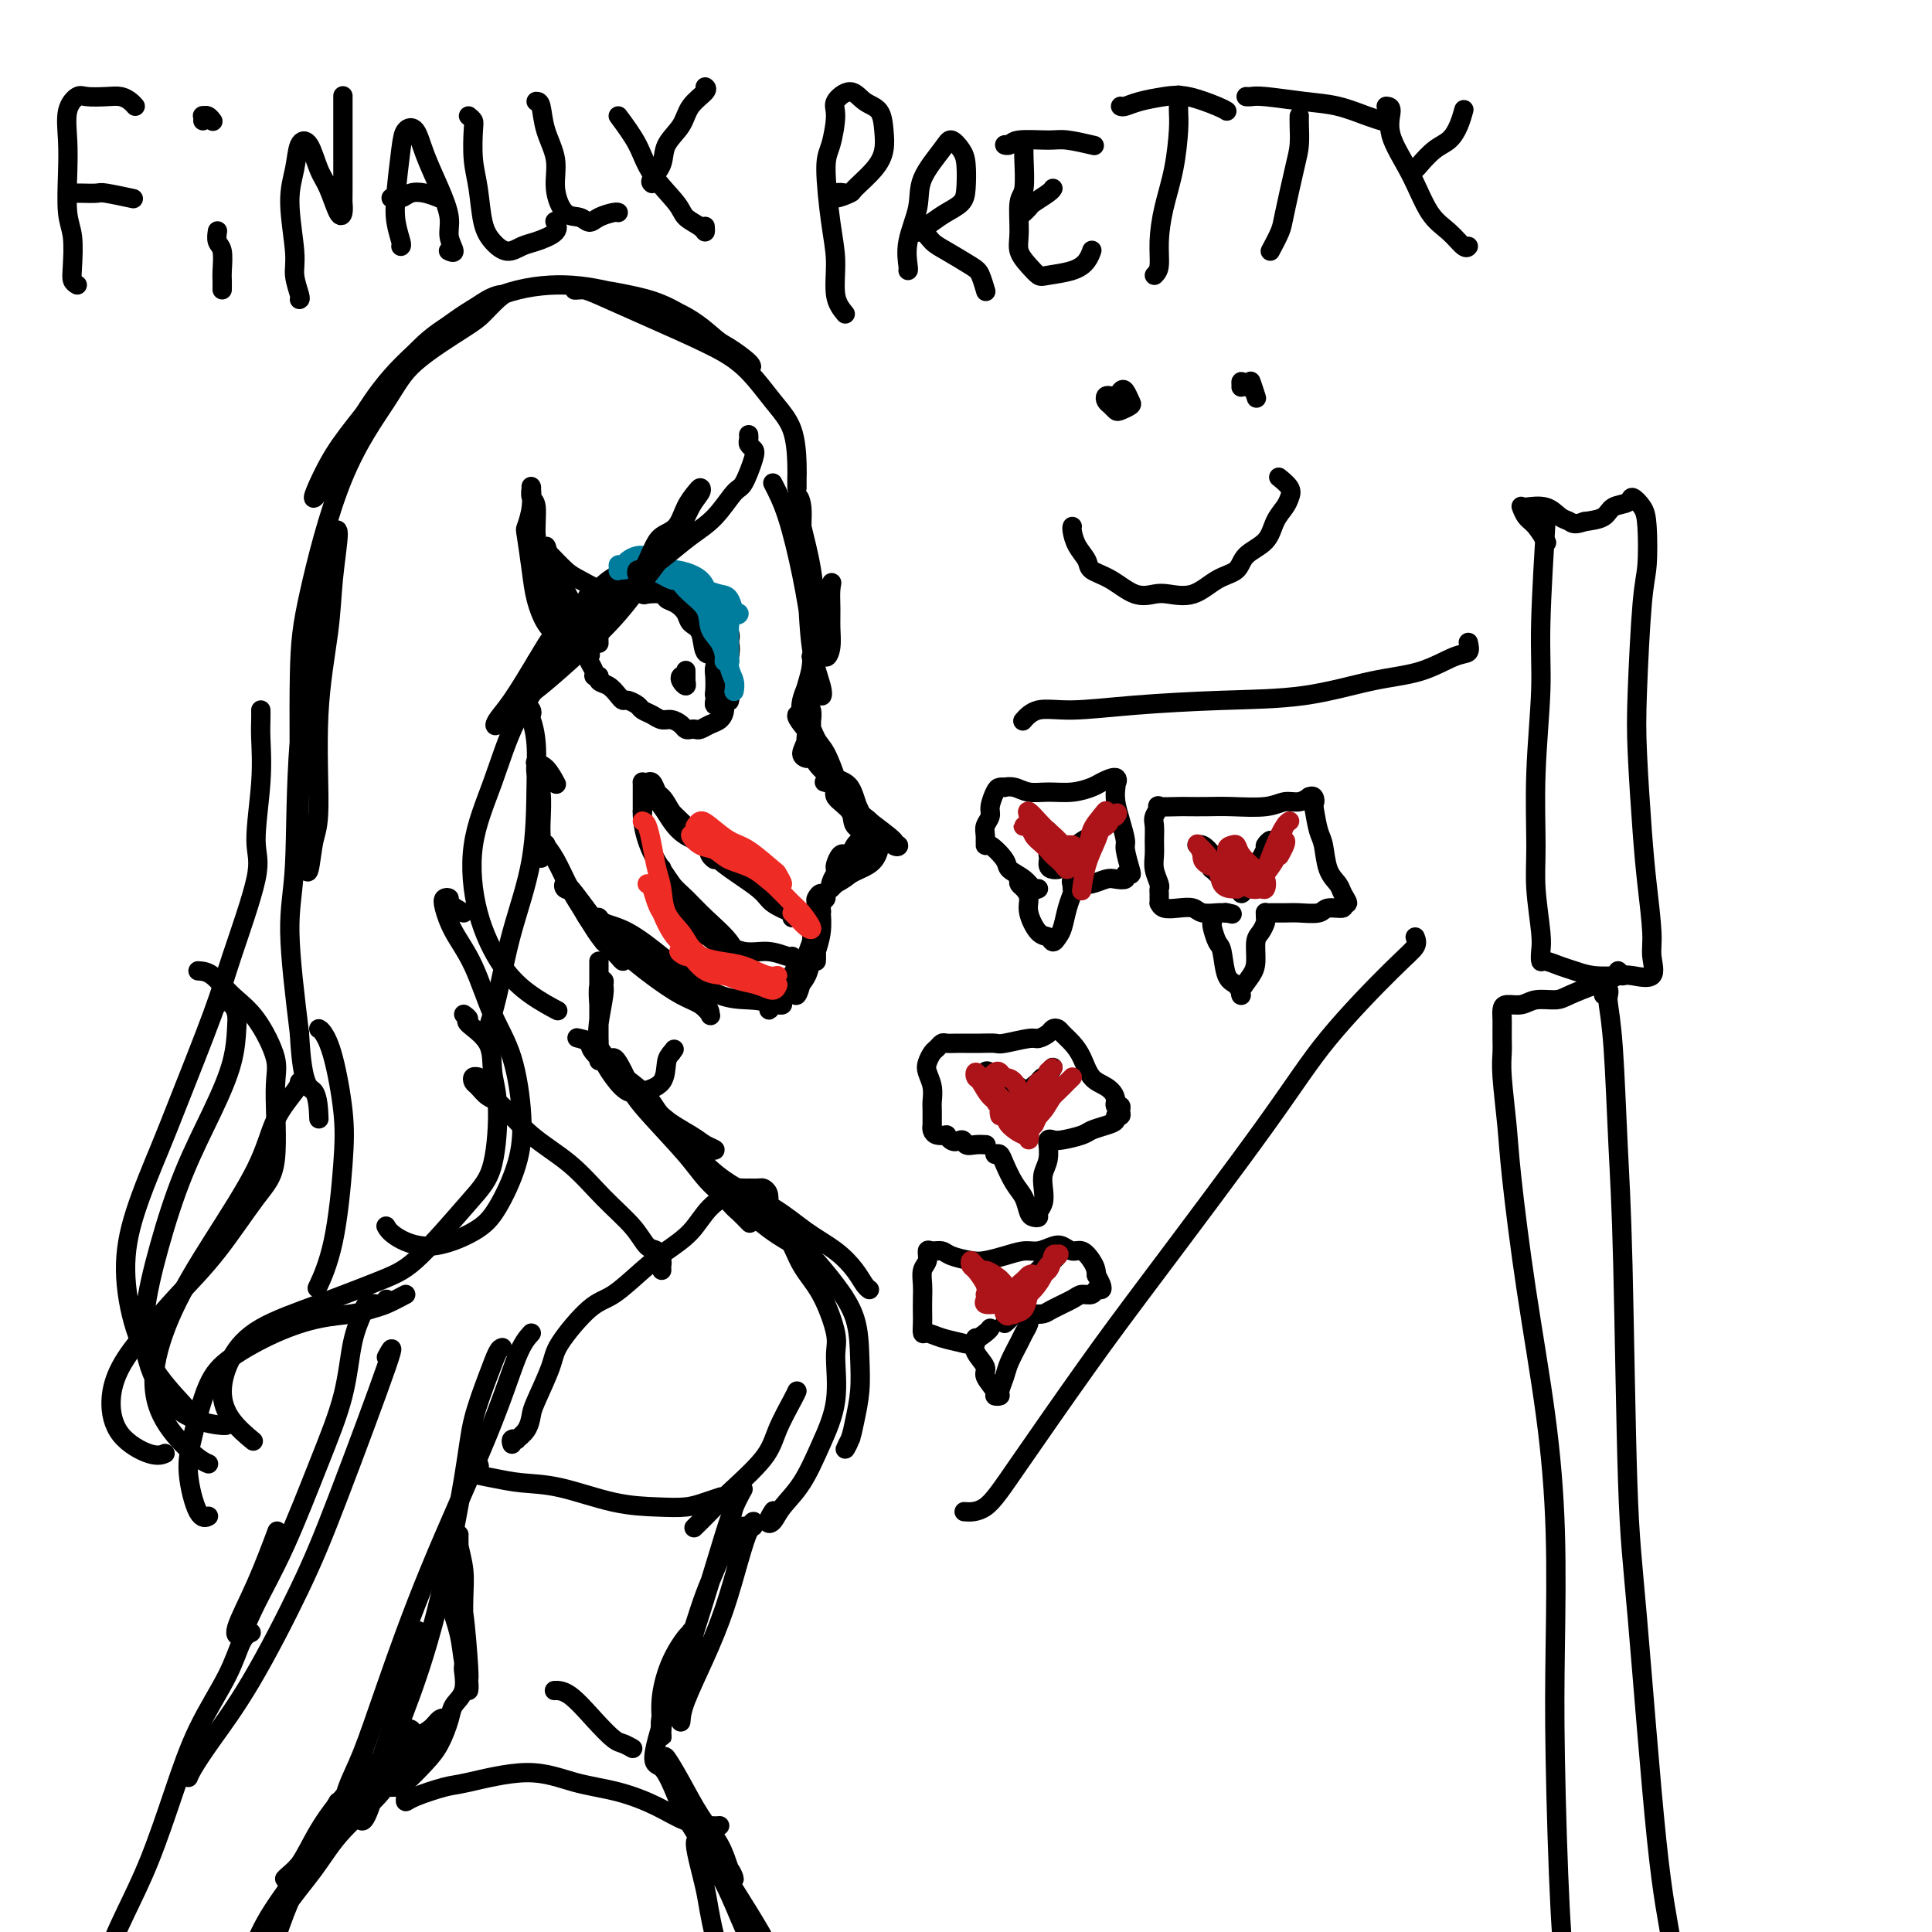 <svg viewBox='0 0 400 400' version='1.1' xmlns='http://www.w3.org/2000/svg' xmlns:xlink='http://www.w3.org/1999/xlink'><g fill='none' stroke='#000000' stroke-width='4' stroke-linecap='round' stroke-linejoin='round'><path d='M160,100c0.983,1.900 1.965,3.799 3,7c1.035,3.201 2.121,7.703 3,12c0.879,4.297 1.549,8.390 2,12c0.451,3.610 0.682,6.737 1,9c0.318,2.263 0.722,3.662 1,4c0.278,0.338 0.429,-0.384 0,-2c-0.429,-1.616 -1.440,-4.126 -2,-8c-0.560,-3.874 -0.670,-9.114 -1,-13c-0.330,-3.886 -0.880,-6.420 -1,-9c-0.120,-2.580 0.191,-5.206 0,-7c-0.191,-1.794 -0.885,-2.756 -1,-2c-0.115,0.756 0.350,3.231 1,6c0.650,2.769 1.484,5.834 2,9c0.516,3.166 0.713,6.434 1,9c0.287,2.566 0.666,4.431 1,6c0.334,1.569 0.625,2.842 1,3c0.375,0.158 0.834,-0.799 1,-2c0.166,-1.201 0.038,-2.646 0,-4c-0.038,-1.354 0.015,-2.617 0,-4c-0.015,-1.383 -0.097,-2.885 0,-4c0.097,-1.115 0.372,-1.842 0,-1c-0.372,0.842 -1.392,3.254 -2,5c-0.608,1.746 -0.805,2.828 -1,5c-0.195,2.172 -0.389,5.436 -1,8c-0.611,2.564 -1.638,4.429 -2,6c-0.362,1.571 -0.058,2.848 0,3c0.058,0.152 -0.128,-0.821 0,-2c0.128,-1.179 0.570,-2.563 1,-4c0.430,-1.437 0.846,-2.925 1,-4c0.154,-1.075 0.044,-1.736 0,-2c-0.044,-0.264 -0.022,-0.132 0,0'/><path d='M168,136c0.292,-1.413 0.021,1.053 0,3c-0.021,1.947 0.208,3.373 0,5c-0.208,1.627 -0.854,3.455 -1,5c-0.146,1.545 0.209,2.808 0,4c-0.209,1.192 -0.980,2.314 -1,3c-0.020,0.686 0.713,0.936 1,1c0.287,0.064 0.130,-0.056 0,-1c-0.130,-0.944 -0.231,-2.710 0,-4c0.231,-1.290 0.795,-2.102 1,-3c0.205,-0.898 0.051,-1.880 0,-2c-0.051,-0.120 0.000,0.623 0,2c-0.000,1.377 -0.053,3.388 0,5c0.053,1.612 0.212,2.825 1,4c0.788,1.175 2.205,2.312 3,3c0.795,0.688 0.967,0.927 1,1c0.033,0.073 -0.073,-0.018 0,0c0.073,0.018 0.327,0.147 0,-1c-0.327,-1.147 -1.234,-3.570 -2,-5c-0.766,-1.430 -1.390,-1.869 -2,-3c-0.610,-1.131 -1.205,-2.956 -2,-4c-0.795,-1.044 -1.789,-1.306 -2,-1c-0.211,0.306 0.361,1.180 1,2c0.639,0.820 1.345,1.584 2,3c0.655,1.416 1.258,3.482 2,5c0.742,1.518 1.624,2.487 3,4c1.376,1.513 3.245,3.571 4,5c0.755,1.429 0.396,2.231 1,3c0.604,0.769 2.173,1.505 3,2c0.827,0.495 0.914,0.747 1,1'/><path d='M182,173c2.255,3.367 0.394,-0.216 -1,-2c-1.394,-1.784 -2.321,-1.768 -3,-3c-0.679,-1.232 -1.110,-3.713 -2,-5c-0.890,-1.287 -2.239,-1.381 -3,-2c-0.761,-0.619 -0.935,-1.763 -1,-2c-0.065,-0.237 -0.023,0.435 0,1c0.023,0.565 0.026,1.024 1,2c0.974,0.976 2.917,2.468 4,4c1.083,1.532 1.304,3.104 2,4c0.696,0.896 1.865,1.115 3,2c1.135,0.885 2.235,2.434 3,3c0.765,0.566 1.196,0.148 1,0c-0.196,-0.148 -1.018,-0.026 -1,0c0.018,0.026 0.877,-0.046 0,-1c-0.877,-0.954 -3.491,-2.792 -5,-4c-1.509,-1.208 -1.913,-1.785 -3,-3c-1.087,-1.215 -2.858,-3.066 -4,-4c-1.142,-0.934 -1.654,-0.949 -2,-1c-0.346,-0.051 -0.526,-0.137 0,0c0.526,0.137 1.759,0.497 2,1c0.241,0.503 -0.511,1.148 0,2c0.511,0.852 2.285,1.910 3,3c0.715,1.090 0.373,2.210 1,3c0.627,0.790 2.225,1.248 3,2c0.775,0.752 0.727,1.798 1,2c0.273,0.202 0.867,-0.441 1,0c0.133,0.441 -0.195,1.965 -1,3c-0.805,1.035 -2.087,1.581 -3,2c-0.913,0.419 -1.456,0.709 -2,1'/><path d='M176,181c-1.550,1.312 -2.423,1.591 -3,2c-0.577,0.409 -0.856,0.947 -1,1c-0.144,0.053 -0.152,-0.379 0,-1c0.152,-0.621 0.463,-1.432 1,-2c0.537,-0.568 1.299,-0.892 2,-2c0.701,-1.108 1.339,-2.999 2,-4c0.661,-1.001 1.344,-1.113 2,-1c0.656,0.113 1.286,0.452 1,1c-0.286,0.548 -1.488,1.307 -2,2c-0.512,0.693 -0.333,1.321 -1,2c-0.667,0.679 -2.179,1.410 -3,2c-0.821,0.590 -0.949,1.040 -1,1c-0.051,-0.040 -0.024,-0.571 0,-1c0.024,-0.429 0.046,-0.755 0,-1c-0.046,-0.245 -0.159,-0.410 0,-1c0.159,-0.590 0.591,-1.606 1,-2c0.409,-0.394 0.795,-0.165 1,0c0.205,0.165 0.228,0.268 0,1c-0.228,0.732 -0.706,2.094 -1,3c-0.294,0.906 -0.403,1.357 -1,2c-0.597,0.643 -1.680,1.480 -2,2c-0.320,0.520 0.125,0.725 0,1c-0.125,0.275 -0.819,0.621 -1,1c-0.181,0.379 0.151,0.790 0,1c-0.151,0.210 -0.786,0.219 -1,0c-0.214,-0.219 -0.006,-0.667 0,-1c0.006,-0.333 -0.191,-0.551 0,-1c0.191,-0.449 0.769,-1.128 1,-1c0.231,0.128 0.116,1.064 0,2'/><path d='M170,187c-0.558,1.812 0.047,1.344 0,2c-0.047,0.656 -0.746,2.438 -1,4c-0.254,1.562 -0.064,2.905 0,4c0.064,1.095 0.003,1.942 0,2c-0.003,0.058 0.051,-0.674 0,-1c-0.051,-0.326 -0.209,-0.248 0,-1c0.209,-0.752 0.785,-2.334 1,-4c0.215,-1.666 0.068,-3.415 0,-4c-0.068,-0.585 -0.059,-0.004 0,0c0.059,0.004 0.166,-0.567 0,0c-0.166,0.567 -0.606,2.273 -1,4c-0.394,1.727 -0.744,3.475 -1,5c-0.256,1.525 -0.420,2.827 -1,4c-0.580,1.173 -1.577,2.218 -2,3c-0.423,0.782 -0.271,1.303 0,1c0.271,-0.303 0.661,-1.428 1,-3c0.339,-1.572 0.628,-3.589 1,-5c0.372,-1.411 0.826,-2.215 1,-3c0.174,-0.785 0.067,-1.550 0,-2c-0.067,-0.450 -0.094,-0.583 0,0c0.094,0.583 0.310,1.882 0,3c-0.310,1.118 -1.145,2.054 -2,3c-0.855,0.946 -1.731,1.904 -2,3c-0.269,1.096 0.069,2.332 0,3c-0.069,0.668 -0.543,0.767 -1,1c-0.457,0.233 -0.896,0.598 -1,1c-0.104,0.402 0.126,0.839 0,1c-0.126,0.161 -0.607,0.046 -1,0c-0.393,-0.046 -0.696,-0.023 -1,0'/><path d='M160,208c-1.292,2.070 -0.524,0.744 -1,0c-0.476,-0.744 -2.198,-0.906 -4,-1c-1.802,-0.094 -3.684,-0.118 -6,-1c-2.316,-0.882 -5.067,-2.620 -7,-4c-1.933,-1.380 -3.048,-2.400 -5,-4c-1.952,-1.600 -4.741,-3.781 -7,-5c-2.259,-1.219 -3.989,-1.478 -5,-2c-1.011,-0.522 -1.303,-1.307 -1,-1c0.303,0.307 1.201,1.706 2,3c0.799,1.294 1.500,2.484 3,4c1.500,1.516 3.799,3.360 6,5c2.201,1.640 4.303,3.077 6,4c1.697,0.923 2.987,1.334 4,2c1.013,0.666 1.747,1.588 2,2c0.253,0.412 0.024,0.312 0,0c-0.024,-0.312 0.157,-0.838 -1,-2c-1.157,-1.162 -3.650,-2.961 -6,-5c-2.350,-2.039 -4.556,-4.316 -7,-6c-2.444,-1.684 -5.126,-2.773 -7,-4c-1.874,-1.227 -2.941,-2.591 -4,-4c-1.059,-1.409 -2.111,-2.863 -3,-4c-0.889,-1.137 -1.617,-1.956 -2,-2c-0.383,-0.044 -0.423,0.688 0,1c0.423,0.312 1.308,0.206 2,1c0.692,0.794 1.191,2.490 2,4c0.809,1.510 1.928,2.834 3,4c1.072,1.166 2.097,2.174 3,3c0.903,0.826 1.685,1.469 2,2c0.315,0.531 0.162,0.951 0,1c-0.162,0.049 -0.332,-0.272 -1,-1c-0.668,-0.728 -1.834,-1.864 -3,-3'/><path d='M125,195c-1.382,-1.604 -2.839,-4.115 -4,-6c-1.161,-1.885 -2.028,-3.143 -3,-5c-0.972,-1.857 -2.050,-4.313 -3,-6c-0.950,-1.687 -1.771,-2.605 -2,-3c-0.229,-0.395 0.135,-0.267 0,0c-0.135,0.267 -0.768,0.673 -1,1c-0.232,0.327 -0.062,0.575 0,1c0.062,0.425 0.016,1.025 0,1c-0.016,-0.025 -0.003,-0.677 0,-1c0.003,-0.323 -0.003,-0.316 0,-1c0.003,-0.684 0.015,-2.057 0,-3c-0.015,-0.943 -0.058,-1.454 0,-3c0.058,-1.546 0.217,-4.126 0,-6c-0.217,-1.874 -0.811,-3.041 -1,-4c-0.189,-0.959 0.027,-1.710 0,-2c-0.027,-0.290 -0.296,-0.119 0,0c0.296,0.119 1.157,0.186 2,1c0.843,0.814 1.670,2.375 2,3c0.330,0.625 0.165,0.312 0,0'/><path d='M164,190c-0.110,-0.468 -0.221,-0.936 0,-1c0.221,-0.064 0.773,0.276 0,0c-0.773,-0.276 -2.870,-1.168 -4,-2c-1.130,-0.832 -1.293,-1.605 -3,-3c-1.707,-1.395 -4.958,-3.413 -7,-5c-2.042,-1.587 -2.876,-2.744 -4,-4c-1.124,-1.256 -2.539,-2.610 -4,-4c-1.461,-1.390 -2.969,-2.817 -4,-4c-1.031,-1.183 -1.587,-2.122 -2,-3c-0.413,-0.878 -0.683,-1.694 -1,-2c-0.317,-0.306 -0.680,-0.100 -1,0c-0.320,0.100 -0.597,0.096 0,1c0.597,0.904 2.068,2.718 3,4c0.932,1.282 1.326,2.033 2,3c0.674,0.967 1.627,2.151 3,3c1.373,0.849 3.166,1.362 4,2c0.834,0.638 0.708,1.402 1,2c0.292,0.598 1.000,1.031 1,1c-0.000,-0.031 -0.709,-0.526 -1,-1c-0.291,-0.474 -0.165,-0.929 -1,-2c-0.835,-1.071 -2.630,-2.760 -4,-4c-1.370,-1.240 -2.315,-2.031 -3,-3c-0.685,-0.969 -1.112,-2.117 -2,-3c-0.888,-0.883 -2.238,-1.500 -3,-2c-0.762,-0.500 -0.936,-0.883 -1,-1c-0.064,-0.117 -0.017,0.030 0,0c0.017,-0.030 0.005,-0.239 0,0c-0.005,0.239 -0.001,0.925 0,2c0.001,1.075 0.001,2.537 0,4'/><path d='M133,168c-0.049,1.854 0.328,3.989 1,6c0.672,2.011 1.637,3.899 3,6c1.363,2.101 3.123,4.415 4,6c0.877,1.585 0.870,2.440 2,4c1.130,1.560 3.396,3.825 5,5c1.604,1.175 2.546,1.260 3,2c0.454,0.740 0.422,2.134 1,3c0.578,0.866 1.768,1.204 2,1c0.232,-0.204 -0.493,-0.949 -1,-2c-0.507,-1.051 -0.795,-2.409 -2,-4c-1.205,-1.591 -3.328,-3.417 -5,-5c-1.672,-1.583 -2.893,-2.925 -4,-4c-1.107,-1.075 -2.099,-1.885 -3,-3c-0.901,-1.115 -1.712,-2.536 -2,-3c-0.288,-0.464 -0.055,0.029 0,0c0.055,-0.029 -0.069,-0.581 0,0c0.069,0.581 0.331,2.293 1,4c0.669,1.707 1.746,3.409 3,5c1.254,1.591 2.686,3.071 4,4c1.314,0.929 2.510,1.307 4,2c1.490,0.693 3.275,1.702 5,2c1.725,0.298 3.390,-0.116 5,0c1.610,0.116 3.164,0.762 4,1c0.836,0.238 0.953,0.068 1,0c0.047,-0.068 0.023,-0.034 0,0'/></g>
<g fill='none' stroke='#EE2B24' stroke-width='4' stroke-linecap='round' stroke-linejoin='round'><path d='M133,170c0.332,0.098 0.665,0.196 1,1c0.335,0.804 0.674,2.315 1,4c0.326,1.685 0.639,3.543 1,5c0.361,1.457 0.768,2.511 1,4c0.232,1.489 0.287,3.412 1,5c0.713,1.588 2.084,2.839 3,4c0.916,1.161 1.377,2.230 2,3c0.623,0.770 1.406,1.241 2,2c0.594,0.759 0.997,1.804 1,2c0.003,0.196 -0.394,-0.459 -1,-1c-0.606,-0.541 -1.420,-0.968 -2,-2c-0.580,-1.032 -0.927,-2.669 -2,-4c-1.073,-1.331 -2.874,-2.357 -4,-4c-1.126,-1.643 -1.578,-3.903 -2,-5c-0.422,-1.097 -0.815,-1.031 -1,-1c-0.185,0.031 -0.163,0.026 0,0c0.163,-0.026 0.467,-0.074 1,1c0.533,1.074 1.294,3.271 2,5c0.706,1.729 1.357,2.989 2,4c0.643,1.011 1.276,1.773 3,3c1.724,1.227 4.538,2.918 6,4c1.462,1.082 1.574,1.554 3,2c1.426,0.446 4.168,0.868 6,1c1.832,0.132 2.753,-0.024 3,0c0.247,0.024 -0.180,0.228 0,0c0.180,-0.228 0.968,-0.887 1,-1c0.032,-0.113 -0.690,0.321 -2,0c-1.310,-0.321 -3.207,-1.395 -5,-2c-1.793,-0.605 -3.483,-0.740 -5,-1c-1.517,-0.260 -2.862,-0.646 -4,-1c-1.138,-0.354 -2.069,-0.677 -3,-1'/><path d='M142,197c-2.811,-0.656 -0.840,0.703 0,1c0.840,0.297 0.549,-0.468 1,0c0.451,0.468 1.644,2.169 3,3c1.356,0.831 2.875,0.793 4,1c1.125,0.207 1.857,0.658 3,1c1.143,0.342 2.698,0.576 4,1c1.302,0.424 2.350,1.037 3,1c0.650,-0.037 0.900,-0.725 1,-1c0.100,-0.275 0.050,-0.138 0,0'/><path d='M144,171c-0.079,0.121 -0.158,0.243 0,0c0.158,-0.243 0.554,-0.849 1,-1c0.446,-0.151 0.941,0.154 2,1c1.059,0.846 2.681,2.235 4,3c1.319,0.765 2.336,0.908 4,2c1.664,1.092 3.976,3.132 5,4c1.024,0.868 0.761,0.562 1,1c0.239,0.438 0.979,1.618 1,2c0.021,0.382 -0.679,-0.034 -1,0c-0.321,0.034 -0.263,0.519 -1,0c-0.737,-0.519 -2.269,-2.041 -4,-3c-1.731,-0.959 -3.663,-1.354 -5,-2c-1.337,-0.646 -2.081,-1.544 -3,-2c-0.919,-0.456 -2.015,-0.471 -3,-1c-0.985,-0.529 -1.861,-1.573 -2,-2c-0.139,-0.427 0.457,-0.236 1,0c0.543,0.236 1.031,0.518 2,1c0.969,0.482 2.419,1.163 4,2c1.581,0.837 3.293,1.829 5,3c1.707,1.171 3.408,2.522 5,4c1.592,1.478 3.075,3.083 4,4c0.925,0.917 1.291,1.146 2,2c0.709,0.854 1.759,2.334 2,3c0.241,0.666 -0.327,0.519 -1,0c-0.673,-0.519 -1.450,-1.409 -2,-2c-0.550,-0.591 -0.871,-0.883 -1,-1c-0.129,-0.117 -0.064,-0.058 0,0'/></g>
<g fill='none' stroke='#000000' stroke-width='4' stroke-linecap='round' stroke-linejoin='round'><path d='M149,144c0.396,-0.338 0.793,-0.675 1,-1c0.207,-0.325 0.225,-0.636 0,-1c-0.225,-0.364 -0.694,-0.779 -1,-2c-0.306,-1.221 -0.448,-3.247 -1,-4c-0.552,-0.753 -1.512,-0.233 -2,-1c-0.488,-0.767 -0.502,-2.821 -1,-4c-0.498,-1.179 -1.479,-1.482 -2,-2c-0.521,-0.518 -0.581,-1.249 -1,-2c-0.419,-0.751 -1.196,-1.521 -2,-2c-0.804,-0.479 -1.634,-0.668 -2,-1c-0.366,-0.332 -0.269,-0.807 -1,-1c-0.731,-0.193 -2.290,-0.106 -3,0c-0.710,0.106 -0.572,0.229 -1,0c-0.428,-0.229 -1.423,-0.810 -2,-1c-0.577,-0.190 -0.736,0.013 -1,0c-0.264,-0.013 -0.634,-0.241 -1,0c-0.366,0.241 -0.729,0.950 -1,1c-0.271,0.050 -0.450,-0.561 -1,0c-0.550,0.561 -1.472,2.293 -2,3c-0.528,0.707 -0.663,0.388 -1,1c-0.337,0.612 -0.875,2.156 -1,3c-0.125,0.844 0.163,0.990 0,1c-0.163,0.010 -0.777,-0.114 -1,0c-0.223,0.114 -0.056,0.468 0,1c0.056,0.532 -0.000,1.243 0,2c0.000,0.757 0.056,1.562 0,2c-0.056,0.438 -0.225,0.510 0,1c0.225,0.490 0.844,1.399 1,2c0.156,0.601 -0.150,0.892 0,1c0.150,0.108 0.757,0.031 1,0c0.243,-0.031 0.121,-0.015 0,0'/><path d='M124,140c0.180,1.495 0.128,0.233 0,0c-0.128,-0.233 -0.334,0.564 0,1c0.334,0.436 1.207,0.512 2,1c0.793,0.488 1.507,1.388 2,2c0.493,0.612 0.765,0.937 1,1c0.235,0.063 0.433,-0.137 1,0c0.567,0.137 1.503,0.610 2,1c0.497,0.390 0.557,0.696 1,1c0.443,0.304 1.271,0.607 2,1c0.729,0.393 1.361,0.876 2,1c0.639,0.124 1.285,-0.111 2,0c0.715,0.111 1.500,0.566 2,1c0.500,0.434 0.714,0.845 1,1c0.286,0.155 0.643,0.053 1,0c0.357,-0.053 0.712,-0.058 1,0c0.288,0.058 0.507,0.179 1,0c0.493,-0.179 1.260,-0.660 2,-1c0.740,-0.340 1.452,-0.541 2,-1c0.548,-0.459 0.931,-1.177 1,-2c0.069,-0.823 -0.178,-1.751 0,-2c0.178,-0.249 0.780,0.181 1,0c0.220,-0.181 0.059,-0.972 0,-1c-0.059,-0.028 -0.017,0.706 0,1c0.017,0.294 0.008,0.147 0,0'/><path d='M142,140c-0.392,-0.076 -0.785,-0.153 -1,0c-0.215,0.153 -0.254,0.535 0,1c0.254,0.465 0.800,1.013 1,1c0.200,-0.013 0.054,-0.588 0,-1c-0.054,-0.412 -0.014,-0.661 0,-1c0.014,-0.339 0.004,-0.767 0,-1c-0.004,-0.233 -0.001,-0.273 0,0c0.001,0.273 0.000,0.857 0,1c-0.000,0.143 -0.000,-0.154 0,0c0.000,0.154 0.000,0.758 0,1c-0.000,0.242 -0.000,0.121 0,0'/><path d='M149,145c-0.421,-0.390 -0.842,-0.780 -1,-1c-0.158,-0.220 -0.055,-0.271 0,-1c0.055,-0.729 0.060,-2.137 0,-3c-0.060,-0.863 -0.185,-1.179 0,-2c0.185,-0.821 0.682,-2.145 1,-3c0.318,-0.855 0.459,-1.242 0,-2c-0.459,-0.758 -1.516,-1.887 -2,-3c-0.484,-1.113 -0.394,-2.211 -1,-3c-0.606,-0.789 -1.907,-1.268 -3,-2c-1.093,-0.732 -1.978,-1.717 -3,-2c-1.022,-0.283 -2.180,0.136 -3,0c-0.820,-0.136 -1.300,-0.826 -2,-1c-0.700,-0.174 -1.618,0.167 -2,0c-0.382,-0.167 -0.227,-0.841 0,-1c0.227,-0.159 0.526,0.198 1,0c0.474,-0.198 1.124,-0.952 2,-1c0.876,-0.048 1.977,0.610 3,1c1.023,0.390 1.966,0.513 3,1c1.034,0.487 2.158,1.338 3,2c0.842,0.662 1.403,1.136 2,2c0.597,0.864 1.231,2.118 2,3c0.769,0.882 1.672,1.390 2,2c0.328,0.610 0.081,1.320 0,2c-0.081,0.680 0.003,1.329 0,2c-0.003,0.671 -0.094,1.366 0,1c0.094,-0.366 0.371,-1.791 0,-3c-0.371,-1.209 -1.392,-2.203 -2,-3c-0.608,-0.797 -0.804,-1.399 -1,-2'/><path d='M148,128c-0.724,-1.366 -1.035,-1.281 -2,-2c-0.965,-0.719 -2.584,-2.241 -4,-3c-1.416,-0.759 -2.630,-0.754 -4,-1c-1.370,-0.246 -2.896,-0.742 -4,-1c-1.104,-0.258 -1.787,-0.277 -3,0c-1.213,0.277 -2.955,0.849 -4,1c-1.045,0.151 -1.392,-0.119 -2,0c-0.608,0.119 -1.476,0.627 -1,0c0.476,-0.627 2.296,-2.388 4,-3c1.704,-0.612 3.293,-0.075 4,0c0.707,0.075 0.532,-0.314 2,0c1.468,0.314 4.579,1.329 6,2c1.421,0.671 1.152,0.996 2,2c0.848,1.004 2.812,2.686 4,4c1.188,1.314 1.600,2.261 2,4c0.400,1.739 0.787,4.270 1,6c0.213,1.730 0.253,2.660 0,4c-0.253,1.340 -0.799,3.092 -1,4c-0.201,0.908 -0.057,0.974 0,1c0.057,0.026 0.029,0.013 0,0'/></g>
<g fill='none' stroke='#007C9C' stroke-width='4' stroke-linecap='round' stroke-linejoin='round'><path d='M128,118c-0.000,0.148 -0.000,0.296 0,0c0.000,-0.296 0.001,-1.037 1,-1c0.999,0.037 2.996,0.850 4,1c1.004,0.150 1.016,-0.363 2,0c0.984,0.363 2.939,1.604 4,2c1.061,0.396 1.229,-0.051 2,0c0.771,0.051 2.144,0.599 3,1c0.856,0.401 1.195,0.654 2,1c0.805,0.346 2.077,0.786 3,1c0.923,0.214 1.499,0.204 2,1c0.501,0.796 0.928,2.398 1,3c0.072,0.602 -0.212,0.202 0,0c0.212,-0.202 0.919,-0.207 1,0c0.081,0.207 -0.463,0.626 -1,0c-0.537,-0.626 -1.067,-2.296 -2,-3c-0.933,-0.704 -2.270,-0.441 -3,-1c-0.730,-0.559 -0.853,-1.941 -2,-3c-1.147,-1.059 -3.319,-1.796 -5,-2c-1.681,-0.204 -2.872,0.123 -4,0c-1.128,-0.123 -2.194,-0.698 -3,-1c-0.806,-0.302 -1.353,-0.332 -2,0c-0.647,0.332 -1.394,1.026 -2,1c-0.606,-0.026 -1.071,-0.772 -1,-1c0.071,-0.228 0.679,0.063 1,0c0.321,-0.063 0.356,-0.478 1,-1c0.644,-0.522 1.898,-1.149 3,-1c1.102,0.149 2.051,1.075 3,2'/><path d='M136,117c1.643,-0.121 2.251,0.078 3,1c0.749,0.922 1.641,2.569 3,4c1.359,1.431 3.186,2.646 4,4c0.814,1.354 0.614,2.846 1,4c0.386,1.154 1.357,1.968 2,3c0.643,1.032 0.957,2.282 1,3c0.043,0.718 -0.185,0.905 0,1c0.185,0.095 0.783,0.097 1,0c0.217,-0.097 0.054,-0.292 0,-1c-0.054,-0.708 0.001,-1.931 0,-3c-0.001,-1.069 -0.056,-1.986 0,-3c0.056,-1.014 0.225,-2.124 0,-3c-0.225,-0.876 -0.842,-1.519 -1,-2c-0.158,-0.481 0.144,-0.800 0,-1c-0.144,-0.200 -0.733,-0.279 -1,0c-0.267,0.279 -0.211,0.918 0,2c0.211,1.082 0.578,2.609 1,4c0.422,1.391 0.897,2.646 1,4c0.103,1.354 -0.168,2.806 0,4c0.168,1.194 0.776,2.129 1,3c0.224,0.871 0.064,1.677 0,2c-0.064,0.323 -0.032,0.161 0,0'/></g>
<g fill='none' stroke='#000000' stroke-width='4' stroke-linecap='round' stroke-linejoin='round'><path d='M129,122c-0.005,0.427 -0.011,0.854 0,1c0.011,0.146 0.037,0.011 0,0c-0.037,-0.011 -0.138,0.103 -1,0c-0.862,-0.103 -2.484,-0.422 -4,-1c-1.516,-0.578 -2.927,-1.416 -4,-2c-1.073,-0.584 -1.808,-0.915 -3,-2c-1.192,-1.085 -2.841,-2.926 -4,-4c-1.159,-1.074 -1.827,-1.383 -2,-3c-0.173,-1.617 0.150,-4.541 0,-6c-0.150,-1.459 -0.771,-1.451 -1,-2c-0.229,-0.549 -0.065,-1.653 0,-2c0.065,-0.347 0.031,0.063 0,0c-0.031,-0.063 -0.058,-0.598 0,0c0.058,0.598 0.200,2.329 0,4c-0.200,1.671 -0.742,3.284 -1,4c-0.258,0.716 -0.233,0.536 0,2c0.233,1.464 0.674,4.570 1,7c0.326,2.430 0.536,4.182 1,6c0.464,1.818 1.183,3.701 2,5c0.817,1.299 1.732,2.015 2,3c0.268,0.985 -0.109,2.238 0,3c0.109,0.762 0.706,1.034 1,1c0.294,-0.034 0.285,-0.374 0,-1c-0.285,-0.626 -0.847,-1.538 -1,-3c-0.153,-1.462 0.103,-3.475 0,-5c-0.103,-1.525 -0.564,-2.563 -1,-4c-0.436,-1.437 -0.848,-3.271 -1,-5c-0.152,-1.729 -0.043,-3.351 0,-4c0.043,-0.649 0.022,-0.324 0,0'/><path d='M113,114c-0.119,-2.664 0.583,1.175 1,3c0.417,1.825 0.550,1.634 1,3c0.450,1.366 1.217,4.289 2,6c0.783,1.711 1.582,2.211 2,3c0.418,0.789 0.454,1.866 1,3c0.546,1.134 1.603,2.324 2,3c0.397,0.676 0.133,0.839 0,1c-0.133,0.161 -0.134,0.318 0,0c0.134,-0.318 0.404,-1.113 0,-2c-0.404,-0.887 -1.482,-1.865 -2,-3c-0.518,-1.135 -0.477,-2.428 -1,-4c-0.523,-1.572 -1.612,-3.422 -2,-4c-0.388,-0.578 -0.077,0.117 0,0c0.077,-0.117 -0.082,-1.047 0,-1c0.082,0.047 0.404,1.072 1,2c0.596,0.928 1.466,1.759 2,3c0.534,1.241 0.733,2.893 1,4c0.267,1.107 0.604,1.670 1,2c0.396,0.330 0.853,0.427 1,0c0.147,-0.427 -0.014,-1.379 0,-2c0.014,-0.621 0.203,-0.911 0,-2c-0.203,-1.089 -0.797,-2.975 -1,-4c-0.203,-1.025 -0.016,-1.187 0,-1c0.016,0.187 -0.139,0.723 0,1c0.139,0.277 0.573,0.295 1,1c0.427,0.705 0.846,2.096 1,3c0.154,0.904 0.041,1.320 0,2c-0.041,0.680 -0.012,1.623 0,2c0.012,0.377 0.006,0.189 0,0'/><path d='M155,90c0.027,0.334 0.053,0.668 0,1c-0.053,0.332 -0.187,0.663 0,1c0.187,0.337 0.694,0.680 1,1c0.306,0.320 0.411,0.615 0,2c-0.411,1.385 -1.337,3.858 -2,5c-0.663,1.142 -1.063,0.953 -2,2c-0.937,1.047 -2.412,3.329 -4,5c-1.588,1.671 -3.288,2.730 -5,4c-1.712,1.270 -3.438,2.750 -5,4c-1.562,1.250 -2.962,2.270 -4,3c-1.038,0.730 -1.713,1.170 -2,1c-0.287,-0.170 -0.186,-0.950 0,-1c0.186,-0.050 0.458,0.629 1,0c0.542,-0.629 1.353,-2.567 2,-4c0.647,-1.433 1.129,-2.360 2,-3c0.871,-0.640 2.130,-0.993 3,-2c0.870,-1.007 1.352,-2.670 2,-4c0.648,-1.330 1.462,-2.329 2,-3c0.538,-0.671 0.800,-1.016 1,-1c0.200,0.016 0.338,0.392 0,1c-0.338,0.608 -1.154,1.447 -2,3c-0.846,1.553 -1.724,3.819 -3,6c-1.276,2.181 -2.952,4.276 -5,7c-2.048,2.724 -4.469,6.076 -7,9c-2.531,2.924 -5.174,5.419 -8,8c-2.826,2.581 -5.836,5.247 -8,7c-2.164,1.753 -3.483,2.594 -5,4c-1.517,1.406 -3.231,3.377 -4,4c-0.769,0.623 -0.592,-0.101 0,-1c0.592,-0.899 1.598,-1.971 3,-4c1.402,-2.029 3.201,-5.014 5,-8'/><path d='M111,137c1.870,-3.120 2.546,-4.420 4,-6c1.454,-1.580 3.687,-3.438 5,-5c1.313,-1.562 1.706,-2.826 2,-3c0.294,-0.174 0.488,0.741 0,2c-0.488,1.259 -1.659,2.861 -3,5c-1.341,2.139 -2.853,4.815 -5,8c-2.147,3.185 -4.929,6.878 -7,11c-2.071,4.122 -3.431,8.672 -5,13c-1.569,4.328 -3.348,8.435 -4,13c-0.652,4.565 -0.177,9.588 1,14c1.177,4.412 3.058,8.214 5,11c1.942,2.786 3.946,4.558 6,6c2.054,1.442 4.158,2.555 5,3c0.842,0.445 0.421,0.223 0,0'/><path d='M165,101c0.002,-0.353 0.004,-0.706 0,-1c-0.004,-0.294 -0.014,-0.528 0,-1c0.014,-0.472 0.053,-1.181 0,-3c-0.053,-1.819 -0.198,-4.748 -1,-7c-0.802,-2.252 -2.261,-3.828 -4,-6c-1.739,-2.172 -3.757,-4.940 -6,-7c-2.243,-2.060 -4.710,-3.414 -8,-5c-3.290,-1.586 -7.402,-3.406 -11,-5c-3.598,-1.594 -6.680,-2.964 -9,-4c-2.320,-1.036 -3.876,-1.739 -5,-2c-1.124,-0.261 -1.815,-0.080 -2,0c-0.185,0.080 0.137,0.057 1,0c0.863,-0.057 2.269,-0.150 4,0c1.731,0.150 3.789,0.543 6,1c2.211,0.457 4.575,0.978 7,2c2.425,1.022 4.912,2.546 7,4c2.088,1.454 3.776,2.838 5,4c1.224,1.162 1.985,2.101 3,3c1.015,0.899 2.283,1.756 3,2c0.717,0.244 0.882,-0.126 0,-1c-0.882,-0.874 -2.810,-2.253 -4,-3c-1.190,-0.747 -1.643,-0.863 -3,-2c-1.357,-1.137 -3.618,-3.295 -7,-5c-3.382,-1.705 -7.887,-2.957 -12,-4c-4.113,-1.043 -7.836,-1.877 -12,-2c-4.164,-0.123 -8.769,0.463 -13,2c-4.231,1.537 -8.087,4.023 -12,7c-3.913,2.977 -7.883,6.444 -11,10c-3.117,3.556 -5.382,7.201 -7,10c-1.618,2.799 -2.589,4.754 -4,7c-1.411,2.246 -3.260,4.785 -4,6c-0.740,1.215 -0.370,1.108 0,1'/><path d='M66,102c-2.296,3.164 -0.535,-0.925 1,-4c1.535,-3.075 2.844,-5.135 5,-8c2.156,-2.865 5.160,-6.533 8,-10c2.840,-3.467 5.516,-6.732 8,-9c2.484,-2.268 4.775,-3.540 7,-5c2.225,-1.460 4.384,-3.107 6,-4c1.616,-0.893 2.690,-1.031 3,-1c0.310,0.031 -0.145,0.231 -1,1c-0.855,0.769 -2.109,2.108 -3,3c-0.891,0.892 -1.418,1.337 -4,3c-2.582,1.663 -7.217,4.545 -10,7c-2.783,2.455 -3.712,4.484 -6,8c-2.288,3.516 -5.934,8.518 -9,16c-3.066,7.482 -5.551,17.443 -7,24c-1.449,6.557 -1.863,9.710 -2,17c-0.137,7.290 0.005,18.718 0,24c-0.005,5.282 -0.155,4.417 0,6c0.155,1.583 0.614,5.615 1,8c0.386,2.385 0.699,3.124 1,2c0.301,-1.124 0.591,-4.113 1,-6c0.409,-1.887 0.937,-2.674 1,-7c0.063,-4.326 -0.339,-12.191 0,-19c0.339,-6.809 1.418,-12.564 2,-17c0.582,-4.436 0.667,-7.555 1,-11c0.333,-3.445 0.914,-7.215 1,-9c0.086,-1.785 -0.322,-1.585 -1,0c-0.678,1.585 -1.626,4.555 -3,12c-1.374,7.445 -3.172,19.367 -4,30c-0.828,10.633 -0.684,19.978 -1,26c-0.316,6.022 -1.090,8.721 -1,14c0.090,5.279 1.045,13.140 2,21'/><path d='M62,214c0.619,11.857 2.167,11.000 3,12c0.833,1.000 0.952,3.857 1,5c0.048,1.143 0.024,0.571 0,0'/><path d='M175,65c-0.866,-1.059 -1.732,-2.118 -2,-4c-0.268,-1.882 0.062,-4.587 0,-7c-0.062,-2.413 -0.516,-4.532 -1,-8c-0.484,-3.468 -0.996,-8.283 -1,-11c-0.004,-2.717 0.501,-3.334 1,-5c0.499,-1.666 0.992,-4.379 1,-6c0.008,-1.621 -0.467,-2.149 0,-3c0.467,-0.851 1.877,-2.023 3,-2c1.123,0.023 1.957,1.243 3,2c1.043,0.757 2.293,1.051 3,2c0.707,0.949 0.872,2.554 1,4c0.128,1.446 0.220,2.732 0,4c-0.220,1.268 -0.751,2.518 -2,4c-1.249,1.482 -3.217,3.196 -4,4c-0.783,0.804 -0.381,0.699 -1,1c-0.619,0.301 -2.259,1.009 -3,1c-0.741,-0.009 -0.584,-0.733 0,-1c0.584,-0.267 1.595,-0.076 2,0c0.405,0.076 0.202,0.038 0,0'/><path d='M188,56c0.060,-0.032 0.121,-0.063 0,-1c-0.121,-0.937 -0.423,-2.778 0,-5c0.423,-2.222 1.570,-4.824 2,-7c0.430,-2.176 0.143,-3.925 1,-6c0.857,-2.075 2.857,-4.477 4,-6c1.143,-1.523 1.429,-2.168 2,-2c0.571,0.168 1.426,1.147 2,2c0.574,0.853 0.867,1.579 1,3c0.133,1.421 0.107,3.537 0,5c-0.107,1.463 -0.293,2.273 -1,3c-0.707,0.727 -1.935,1.370 -3,2c-1.065,0.630 -1.968,1.247 -3,2c-1.032,0.753 -2.193,1.643 -3,2c-0.807,0.357 -1.261,0.183 -1,0c0.261,-0.183 1.235,-0.374 2,0c0.765,0.374 1.319,1.313 2,2c0.681,0.687 1.489,1.123 3,2c1.511,0.877 3.725,2.194 5,3c1.275,0.806 1.613,1.102 2,2c0.387,0.898 0.825,2.400 1,3c0.175,0.600 0.088,0.300 0,0'/><path d='M212,30c0.008,-0.171 0.017,-0.342 0,0c-0.017,0.342 -0.059,1.197 0,3c0.059,1.803 0.218,4.555 0,6c-0.218,1.445 -0.812,1.582 -1,3c-0.188,1.418 0.030,4.118 0,6c-0.030,1.882 -0.307,2.947 0,4c0.307,1.053 1.199,2.095 2,3c0.801,0.905 1.511,1.675 2,2c0.489,0.325 0.758,0.206 2,0c1.242,-0.206 3.457,-0.498 5,-1c1.543,-0.502 2.416,-1.212 3,-2c0.584,-0.788 0.881,-1.654 1,-2c0.119,-0.346 0.059,-0.173 0,0'/><path d='M212,44c-0.105,0.097 -0.210,0.194 0,0c0.210,-0.194 0.736,-0.679 1,-1c0.264,-0.321 0.267,-0.478 1,-1c0.733,-0.522 2.196,-1.408 3,-2c0.804,-0.592 0.947,-0.890 1,-1c0.053,-0.110 0.015,-0.031 0,0c-0.015,0.031 -0.008,0.016 0,0'/><path d='M209,30c-0.518,-0.031 -1.036,-0.062 -1,0c0.036,0.062 0.627,0.216 1,0c0.373,-0.216 0.528,-0.804 2,-1c1.472,-0.196 4.261,-0.001 6,0c1.739,0.001 2.430,-0.192 4,0c1.570,0.192 4.020,0.769 5,1c0.980,0.231 0.490,0.115 0,0'/><path d='M239,57c0.439,-0.442 0.878,-0.884 1,-2c0.122,-1.116 -0.072,-2.906 0,-5c0.072,-2.094 0.412,-4.491 1,-7c0.588,-2.509 1.426,-5.128 2,-8c0.574,-2.872 0.886,-5.997 1,-8c0.114,-2.003 0.031,-2.886 0,-4c-0.031,-1.114 -0.009,-2.461 0,-3c0.009,-0.539 0.004,-0.269 0,0'/><path d='M232,22c0.206,0.087 0.412,0.173 1,0c0.588,-0.173 1.559,-0.607 3,-1c1.441,-0.393 3.353,-0.746 5,-1c1.647,-0.254 3.029,-0.408 5,0c1.971,0.408 4.531,1.379 6,2c1.469,0.621 1.848,0.892 2,1c0.152,0.108 0.076,0.054 0,0'/><path d='M263,52c0.785,-1.478 1.569,-2.955 2,-4c0.431,-1.045 0.508,-1.657 1,-4c0.492,-2.343 1.400,-6.418 2,-9c0.600,-2.582 0.893,-3.671 1,-5c0.107,-1.329 0.029,-2.896 0,-4c-0.029,-1.104 -0.008,-1.744 0,-2c0.008,-0.256 0.004,-0.128 0,0'/><path d='M258,20c0.280,0.026 0.560,0.052 1,0c0.440,-0.052 1.039,-0.182 3,0c1.961,0.182 5.282,0.676 8,1c2.718,0.324 4.832,0.479 7,1c2.168,0.521 4.392,1.410 6,2c1.608,0.590 2.602,0.883 3,1c0.398,0.117 0.199,0.059 0,0'/><path d='M287,22c0.519,0.041 1.037,0.082 1,1c-0.037,0.918 -0.630,2.712 0,5c0.630,2.288 2.484,5.068 4,8c1.516,2.932 2.693,6.015 4,8c1.307,1.985 2.742,2.872 4,4c1.258,1.128 2.339,2.496 3,3c0.661,0.504 0.903,0.144 1,0c0.097,-0.144 0.048,-0.072 0,0'/><path d='M292,35c0.380,0.034 0.760,0.067 1,0c0.240,-0.067 0.341,-0.236 1,-1c0.659,-0.764 1.875,-2.125 3,-3c1.125,-0.875 2.157,-1.266 3,-2c0.843,-0.734 1.496,-1.813 2,-3c0.504,-1.187 0.858,-2.482 1,-3c0.142,-0.518 0.071,-0.259 0,0'/><path d='M222,109c-0.054,0.160 -0.109,0.321 0,1c0.109,0.679 0.380,1.878 1,3c0.620,1.122 1.587,2.168 2,3c0.413,0.832 0.272,1.452 1,2c0.728,0.548 2.325,1.025 4,2c1.675,0.975 3.427,2.447 5,3c1.573,0.553 2.968,0.185 4,0c1.032,-0.185 1.702,-0.188 3,0c1.298,0.188 3.223,0.568 5,0c1.777,-0.568 3.406,-2.084 5,-3c1.594,-0.916 3.152,-1.232 4,-2c0.848,-0.768 0.987,-1.987 2,-3c1.013,-1.013 2.900,-1.818 4,-3c1.100,-1.182 1.412,-2.741 2,-4c0.588,-1.259 1.453,-2.219 2,-3c0.547,-0.781 0.775,-1.385 1,-2c0.225,-0.615 0.445,-1.243 0,-2c-0.445,-0.757 -1.556,-1.645 -2,-2c-0.444,-0.355 -0.222,-0.178 0,0'/><path d='M230,82c-0.399,-0.091 -0.799,-0.181 -1,0c-0.201,0.181 -0.204,0.634 0,1c0.204,0.366 0.616,0.646 1,1c0.384,0.354 0.741,0.781 1,1c0.259,0.219 0.420,0.229 1,0c0.580,-0.229 1.577,-0.696 2,-1c0.423,-0.304 0.271,-0.446 0,-1c-0.271,-0.554 -0.661,-1.521 -1,-2c-0.339,-0.479 -0.627,-0.468 -1,0c-0.373,0.468 -0.831,1.395 -1,2c-0.169,0.605 -0.048,0.887 0,1c0.048,0.113 0.024,0.056 0,0'/><path d='M259,80c-0.308,0.143 -0.616,0.287 -1,0c-0.384,-0.287 -0.845,-1.003 -1,-1c-0.155,0.003 -0.004,0.726 0,1c0.004,0.274 -0.139,0.099 0,0c0.139,-0.099 0.559,-0.120 1,0c0.441,0.120 0.902,0.383 1,0c0.098,-0.383 -0.166,-1.411 0,-1c0.166,0.411 0.762,2.260 1,3c0.238,0.740 0.119,0.370 0,0'/><path d='M320,108c0.122,-1.527 0.243,-3.054 0,1c-0.243,4.054 -0.851,13.689 -1,20c-0.149,6.311 0.160,9.297 0,14c-0.160,4.703 -0.789,11.122 -1,17c-0.211,5.878 -0.004,11.215 0,15c0.004,3.785 -0.194,6.019 0,9c0.194,2.981 0.779,6.711 1,9c0.221,2.289 0.078,3.138 0,4c-0.078,0.862 -0.091,1.737 0,2c0.091,0.263 0.286,-0.087 1,0c0.714,0.087 1.946,0.611 3,1c1.054,0.389 1.930,0.643 3,1c1.070,0.357 2.335,0.815 4,1c1.665,0.185 3.729,0.095 5,0c1.271,-0.095 1.749,-0.196 3,0c1.251,0.196 3.275,0.687 4,0c0.725,-0.687 0.152,-2.554 0,-4c-0.152,-1.446 0.116,-2.472 0,-5c-0.116,-2.528 -0.617,-6.560 -1,-10c-0.383,-3.440 -0.649,-6.289 -1,-11c-0.351,-4.711 -0.787,-11.285 -1,-16c-0.213,-4.715 -0.202,-7.570 0,-13c0.202,-5.430 0.597,-13.435 1,-18c0.403,-4.565 0.815,-5.689 1,-8c0.185,-2.311 0.145,-5.808 0,-8c-0.145,-2.192 -0.393,-3.078 -1,-4c-0.607,-0.922 -1.571,-1.880 -2,-2c-0.429,-0.120 -0.321,0.597 -1,1c-0.679,0.403 -2.144,0.493 -3,1c-0.856,0.507 -1.102,1.431 -2,2c-0.898,0.569 -2.449,0.785 -4,1'/><path d='M328,108c-2.138,0.802 -2.482,0.306 -3,0c-0.518,-0.306 -1.210,-0.421 -2,-1c-0.790,-0.579 -1.676,-1.621 -3,-2c-1.324,-0.379 -3.084,-0.095 -4,0c-0.916,0.095 -0.986,0.002 -1,0c-0.014,-0.002 0.028,0.088 0,0c-0.028,-0.088 -0.126,-0.352 0,0c0.126,0.352 0.477,1.321 1,2c0.523,0.679 1.218,1.067 2,2c0.782,0.933 1.652,2.409 2,3c0.348,0.591 0.174,0.295 0,0'/><path d='M304,133c0.186,0.813 0.371,1.626 0,2c-0.371,0.374 -1.300,0.310 -3,1c-1.700,0.690 -4.171,2.135 -7,3c-2.829,0.865 -6.015,1.150 -10,2c-3.985,0.850 -8.768,2.264 -14,3c-5.232,0.736 -10.912,0.793 -17,1c-6.088,0.207 -12.584,0.564 -18,1c-5.416,0.436 -9.751,0.952 -13,1c-3.249,0.048 -5.413,-0.372 -7,0c-1.587,0.372 -2.596,1.535 -3,2c-0.404,0.465 -0.202,0.233 0,0'/><path d='M293,194c0.234,0.617 0.467,1.233 0,2c-0.467,0.767 -1.635,1.683 -5,5c-3.365,3.317 -8.927,9.035 -13,14c-4.073,4.965 -6.658,9.176 -13,18c-6.342,8.824 -16.443,22.259 -23,31c-6.557,8.741 -9.572,12.787 -14,19c-4.428,6.213 -10.269,14.593 -14,20c-3.731,5.407 -5.351,7.840 -7,9c-1.649,1.160 -3.328,1.046 -4,1c-0.672,-0.046 -0.336,-0.023 0,0'/><path d='M206,239c0.356,-0.124 0.711,-0.247 1,0c0.289,0.247 0.511,0.865 1,2c0.489,1.135 1.245,2.788 2,4c0.755,1.212 1.508,1.983 2,3c0.492,1.017 0.724,2.282 1,3c0.276,0.718 0.596,0.891 1,1c0.404,0.109 0.892,0.153 1,0c0.108,-0.153 -0.163,-0.504 0,-1c0.163,-0.496 0.762,-1.135 1,-2c0.238,-0.865 0.117,-1.954 0,-3c-0.117,-1.046 -0.228,-2.049 0,-3c0.228,-0.951 0.796,-1.849 1,-3c0.204,-1.151 0.044,-2.556 0,-3c-0.044,-0.444 0.026,0.074 0,0c-0.026,-0.074 -0.149,-0.741 0,-1c0.149,-0.259 0.571,-0.111 1,0c0.429,0.111 0.865,0.185 2,0c1.135,-0.185 2.968,-0.628 4,-1c1.032,-0.372 1.261,-0.673 2,-1c0.739,-0.327 1.988,-0.679 3,-1c1.012,-0.321 1.789,-0.612 2,-1c0.211,-0.388 -0.143,-0.874 0,-1c0.143,-0.126 0.784,0.107 1,0c0.216,-0.107 0.006,-0.554 0,-1c-0.006,-0.446 0.191,-0.889 0,-1c-0.191,-0.111 -0.769,0.111 -1,0c-0.231,-0.111 -0.116,-0.556 0,-1'/><path d='M231,228c0.013,-1.386 -0.956,-2.350 -2,-3c-1.044,-0.650 -2.163,-0.987 -3,-2c-0.837,-1.013 -1.390,-2.703 -2,-4c-0.610,-1.297 -1.276,-2.201 -2,-3c-0.724,-0.799 -1.507,-1.492 -2,-2c-0.493,-0.508 -0.695,-0.831 -1,-1c-0.305,-0.169 -0.712,-0.185 -1,0c-0.288,0.185 -0.457,0.571 -1,1c-0.543,0.429 -1.461,0.899 -2,1c-0.539,0.101 -0.701,-0.169 -2,0c-1.299,0.169 -3.737,0.777 -5,1c-1.263,0.223 -1.350,0.060 -2,0c-0.650,-0.060 -1.862,-0.017 -3,0c-1.138,0.017 -2.203,0.008 -3,0c-0.797,-0.008 -1.327,-0.014 -2,0c-0.673,0.014 -1.490,0.048 -2,0c-0.510,-0.048 -0.712,-0.179 -1,0c-0.288,0.179 -0.662,0.670 -1,1c-0.338,0.330 -0.641,0.501 -1,1c-0.359,0.499 -0.776,1.325 -1,2c-0.224,0.675 -0.256,1.197 0,2c0.256,0.803 0.801,1.885 1,3c0.199,1.115 0.053,2.263 0,3c-0.053,0.737 -0.012,1.063 0,2c0.012,0.937 -0.005,2.486 0,3c0.005,0.514 0.032,-0.007 0,0c-0.032,0.007 -0.124,0.540 0,1c0.124,0.460 0.464,0.846 1,1c0.536,0.154 1.268,0.077 2,0'/><path d='M196,235c1.261,2.177 2.415,1.119 3,1c0.585,-0.119 0.602,0.700 1,1c0.398,0.300 1.179,0.080 2,0c0.821,-0.080 1.684,-0.022 2,0c0.316,0.022 0.085,0.006 0,0c-0.085,-0.006 -0.024,-0.002 0,0c0.024,0.002 0.012,0.001 0,0'/><path d='M205,223c0.481,0.477 0.963,0.955 1,1c0.037,0.045 -0.370,-0.342 0,0c0.370,0.342 1.515,1.412 2,2c0.485,0.588 0.308,0.694 1,1c0.692,0.306 2.254,0.812 3,1c0.746,0.188 0.678,0.057 1,0c0.322,-0.057 1.034,-0.042 1,0c-0.034,0.042 -0.814,0.109 -1,0c-0.186,-0.109 0.224,-0.394 0,-1c-0.224,-0.606 -1.080,-1.532 -2,-2c-0.920,-0.468 -1.905,-0.477 -3,-1c-1.095,-0.523 -2.302,-1.560 -3,-2c-0.698,-0.440 -0.889,-0.282 -1,0c-0.111,0.282 -0.144,0.688 0,1c0.144,0.312 0.463,0.528 1,1c0.537,0.472 1.292,1.198 2,2c0.708,0.802 1.369,1.681 2,2c0.631,0.319 1.231,0.080 2,0c0.769,-0.080 1.708,-0.001 2,0c0.292,0.001 -0.062,-0.075 0,0c0.062,0.075 0.540,0.302 1,0c0.460,-0.302 0.904,-1.135 1,-2c0.096,-0.865 -0.154,-1.764 0,-2c0.154,-0.236 0.713,0.191 1,0c0.287,-0.191 0.302,-1.001 0,-1c-0.302,0.001 -0.921,0.812 -1,1c-0.079,0.188 0.381,-0.249 0,0c-0.381,0.249 -1.603,1.182 -2,2c-0.397,0.818 0.029,1.519 0,2c-0.029,0.481 -0.515,0.740 -1,1'/><path d='M212,229c-0.656,1.134 -0.296,0.968 0,1c0.296,0.032 0.529,0.263 1,0c0.471,-0.263 1.181,-1.020 2,-2c0.819,-0.980 1.748,-2.182 2,-3c0.252,-0.818 -0.174,-1.251 0,-2c0.174,-0.749 0.947,-1.813 1,-2c0.053,-0.187 -0.613,0.505 -1,1c-0.387,0.495 -0.496,0.794 -1,2c-0.504,1.206 -1.405,3.318 -2,5c-0.595,1.682 -0.885,2.935 -1,4c-0.115,1.065 -0.055,1.942 0,2c0.055,0.058 0.106,-0.703 0,-1c-0.106,-0.297 -0.369,-0.131 0,-1c0.369,-0.869 1.368,-2.772 2,-4c0.632,-1.228 0.895,-1.779 1,-2c0.105,-0.221 0.053,-0.110 0,0'/><path d='M251,191c-0.087,0.106 -0.175,0.212 0,1c0.175,0.788 0.611,2.257 1,3c0.389,0.743 0.729,0.758 1,2c0.271,1.242 0.471,3.711 1,5c0.529,1.289 1.385,1.399 2,2c0.615,0.601 0.987,1.692 1,2c0.013,0.308 -0.334,-0.168 0,-1c0.334,-0.832 1.347,-2.019 2,-3c0.653,-0.981 0.945,-1.754 1,-3c0.055,-1.246 -0.129,-2.965 0,-4c0.129,-1.035 0.570,-1.388 1,-2c0.430,-0.612 0.849,-1.485 1,-2c0.151,-0.515 0.036,-0.674 0,-1c-0.036,-0.326 0.008,-0.820 0,-1c-0.008,-0.180 -0.069,-0.047 0,0c0.069,0.047 0.268,0.009 1,0c0.732,-0.009 1.998,0.013 3,0c1.002,-0.013 1.742,-0.060 3,0c1.258,0.060 3.035,0.228 4,0c0.965,-0.228 1.117,-0.852 2,-1c0.883,-0.148 2.497,0.179 3,0c0.503,-0.179 -0.107,-0.864 0,-1c0.107,-0.136 0.929,0.276 1,0c0.071,-0.276 -0.611,-1.241 -1,-2c-0.389,-0.759 -0.485,-1.314 -1,-2c-0.515,-0.686 -1.447,-1.503 -2,-3c-0.553,-1.497 -0.726,-3.672 -1,-5c-0.274,-1.328 -0.650,-1.808 -1,-3c-0.350,-1.192 -0.675,-3.096 -1,-5'/><path d='M272,167c-0.946,-3.413 -0.311,-1.446 0,-1c0.311,0.446 0.299,-0.628 0,-1c-0.299,-0.372 -0.884,-0.043 -1,0c-0.116,0.043 0.238,-0.199 0,0c-0.238,0.199 -1.066,0.838 -2,1c-0.934,0.162 -1.973,-0.153 -3,0c-1.027,0.153 -2.040,0.773 -4,1c-1.960,0.227 -4.866,0.061 -7,0c-2.134,-0.061 -3.495,-0.018 -5,0c-1.505,0.018 -3.153,0.011 -4,0c-0.847,-0.011 -0.892,-0.026 -2,0c-1.108,0.026 -3.278,0.093 -4,0c-0.722,-0.093 0.003,-0.345 0,0c-0.003,0.345 -0.734,1.288 -1,2c-0.266,0.712 -0.068,1.192 0,2c0.068,0.808 0.004,1.942 0,3c-0.004,1.058 0.051,2.038 0,3c-0.051,0.962 -0.210,1.907 0,3c0.210,1.093 0.788,2.335 1,3c0.212,0.665 0.056,0.751 0,1c-0.056,0.249 -0.014,0.659 0,1c0.014,0.341 -0.002,0.614 0,1c0.002,0.386 0.021,0.887 0,1c-0.021,0.113 -0.082,-0.162 0,0c0.082,0.162 0.305,0.761 1,1c0.695,0.239 1.860,0.116 3,0c1.140,-0.116 2.256,-0.227 3,0c0.744,0.227 1.117,0.793 2,1c0.883,0.207 2.276,0.056 3,0c0.724,-0.056 0.778,-0.016 1,0c0.222,0.016 0.611,0.008 1,0'/><path d='M254,189c2.167,0.464 0.583,0.125 0,0c-0.583,-0.125 -0.167,-0.036 0,0c0.167,0.036 0.083,0.018 0,0'/><path d='M251,179c0.059,0.477 0.118,0.953 0,1c-0.118,0.047 -0.414,-0.336 0,0c0.414,0.336 1.536,1.392 2,2c0.464,0.608 0.268,0.767 1,1c0.732,0.233 2.391,0.540 3,1c0.609,0.460 0.167,1.075 0,1c-0.167,-0.075 -0.061,-0.838 0,-1c0.061,-0.162 0.076,0.278 0,0c-0.076,-0.278 -0.244,-1.276 -1,-2c-0.756,-0.724 -2.099,-1.176 -3,-2c-0.901,-0.824 -1.361,-2.021 -2,-3c-0.639,-0.979 -1.456,-1.740 -2,-2c-0.544,-0.260 -0.815,-0.021 -1,0c-0.185,0.021 -0.286,-0.177 0,0c0.286,0.177 0.958,0.731 1,1c0.042,0.269 -0.546,0.255 0,1c0.546,0.745 2.226,2.249 3,3c0.774,0.751 0.644,0.749 1,1c0.356,0.251 1.200,0.754 2,1c0.800,0.246 1.558,0.235 2,0c0.442,-0.235 0.568,-0.693 1,-1c0.432,-0.307 1.170,-0.462 2,-1c0.830,-0.538 1.751,-1.459 2,-2c0.249,-0.541 -0.173,-0.703 0,-1c0.173,-0.297 0.943,-0.728 1,-1c0.057,-0.272 -0.598,-0.384 -1,0c-0.402,0.384 -0.553,1.266 -1,2c-0.447,0.734 -1.192,1.320 -2,2c-0.808,0.680 -1.679,1.452 -2,2c-0.321,0.548 -0.092,0.871 0,1c0.092,0.129 0.046,0.065 0,0'/><path d='M257,183c-0.431,0.403 0.991,-1.090 2,-2c1.009,-0.910 1.607,-1.237 2,-2c0.393,-0.763 0.583,-1.960 1,-3c0.417,-1.040 1.061,-1.922 1,-2c-0.061,-0.078 -0.828,0.648 -1,1c-0.172,0.352 0.252,0.329 0,1c-0.252,0.671 -1.178,2.036 -2,3c-0.822,0.964 -1.540,1.526 -2,2c-0.460,0.474 -0.662,0.858 -1,1c-0.338,0.142 -0.811,0.040 -1,0c-0.189,-0.040 -0.095,-0.020 0,0'/><path d='M211,182c-0.080,0.354 -0.159,0.708 0,1c0.159,0.292 0.557,0.522 1,1c0.443,0.478 0.931,1.204 1,2c0.069,0.796 -0.280,1.661 0,3c0.280,1.339 1.188,3.153 2,4c0.812,0.847 1.527,0.726 2,1c0.473,0.274 0.705,0.942 1,1c0.295,0.058 0.653,-0.495 1,-1c0.347,-0.505 0.681,-0.963 1,-2c0.319,-1.037 0.621,-2.655 1,-4c0.379,-1.345 0.834,-2.418 1,-3c0.166,-0.582 0.043,-0.674 0,-1c-0.043,-0.326 -0.005,-0.886 0,-1c0.005,-0.114 -0.022,0.219 0,0c0.022,-0.219 0.093,-0.991 0,-1c-0.093,-0.009 -0.349,0.743 0,1c0.349,0.257 1.303,0.017 2,0c0.697,-0.017 1.139,0.188 2,0c0.861,-0.188 2.143,-0.768 3,-1c0.857,-0.232 1.288,-0.115 2,0c0.712,0.115 1.703,0.227 2,0c0.297,-0.227 -0.102,-0.794 0,-1c0.102,-0.206 0.704,-0.053 1,0c0.296,0.053 0.286,0.005 0,-1c-0.286,-1.005 -0.847,-2.968 -1,-4c-0.153,-1.032 0.103,-1.132 0,-2c-0.103,-0.868 -0.566,-2.503 -1,-4c-0.434,-1.497 -0.838,-2.856 -1,-4c-0.162,-1.144 -0.081,-2.072 0,-3'/><path d='M231,163c-0.353,-3.092 -0.235,-1.322 0,-1c0.235,0.322 0.587,-0.804 0,-1c-0.587,-0.196 -2.114,0.537 -3,1c-0.886,0.463 -1.133,0.656 -2,1c-0.867,0.344 -2.356,0.838 -4,1c-1.644,0.162 -3.445,-0.009 -5,0c-1.555,0.009 -2.865,0.198 -4,0c-1.135,-0.198 -2.097,-0.784 -3,-1c-0.903,-0.216 -1.749,-0.062 -2,0c-0.251,0.062 0.091,0.033 0,0c-0.091,-0.033 -0.617,-0.069 -1,0c-0.383,0.069 -0.624,0.244 -1,1c-0.376,0.756 -0.885,2.091 -1,3c-0.115,0.909 0.166,1.390 0,2c-0.166,0.610 -0.780,1.350 -1,2c-0.220,0.650 -0.048,1.210 0,2c0.048,0.790 -0.030,1.811 0,2c0.030,0.189 0.169,-0.453 1,0c0.831,0.453 2.356,2.002 3,3c0.644,0.998 0.407,1.444 1,2c0.593,0.556 2.015,1.221 3,2c0.985,0.779 1.535,1.671 2,2c0.465,0.329 0.847,0.094 1,0c0.153,-0.094 0.076,-0.047 0,0'/><path d='M215,172c0.062,0.348 0.125,0.696 0,1c-0.125,0.304 -0.436,0.565 0,1c0.436,0.435 1.620,1.045 2,2c0.380,0.955 -0.045,2.257 0,3c0.045,0.743 0.558,0.929 1,1c0.442,0.071 0.812,0.028 1,0c0.188,-0.028 0.194,-0.040 0,-1c-0.194,-0.960 -0.588,-2.867 -1,-4c-0.412,-1.133 -0.842,-1.491 -1,-2c-0.158,-0.509 -0.042,-1.170 0,-1c0.042,0.170 0.011,1.169 0,2c-0.011,0.831 -0.003,1.493 0,2c0.003,0.507 0.001,0.859 0,1c-0.001,0.141 -0.000,0.070 0,0'/><path d='M222,178c0.113,-1.071 0.226,-2.143 1,-3c0.774,-0.857 2.208,-1.500 3,-2c0.792,-0.500 0.940,-0.857 1,-1c0.060,-0.143 0.030,-0.071 0,0'/><path d='M96,189c-1.296,-0.740 -2.592,-1.480 -3,-2c-0.408,-0.520 0.071,-0.819 0,-1c-0.071,-0.181 -0.691,-0.245 -1,0c-0.309,0.245 -0.308,0.800 0,2c0.308,1.200 0.924,3.045 2,5c1.076,1.955 2.614,4.020 4,7c1.386,2.980 2.622,6.873 4,10c1.378,3.127 2.897,5.487 4,9c1.103,3.513 1.788,8.180 2,12c0.212,3.820 -0.051,6.794 -1,10c-0.949,3.206 -2.584,6.645 -4,9c-1.416,2.355 -2.614,3.625 -5,5c-2.386,1.375 -5.959,2.853 -9,3c-3.041,0.147 -5.549,-1.037 -7,-2c-1.451,-0.963 -1.843,-1.704 -2,-2c-0.157,-0.296 -0.078,-0.148 0,0'/><path d='M96,210c0.538,0.391 1.076,0.782 1,1c-0.076,0.218 -0.768,0.262 0,1c0.768,0.738 2.994,2.168 4,4c1.006,1.832 0.791,4.066 1,6c0.209,1.934 0.842,3.569 1,7c0.158,3.431 -0.160,8.657 -1,12c-0.840,3.343 -2.201,4.801 -5,8c-2.799,3.199 -7.036,8.138 -10,11c-2.964,2.862 -4.655,3.646 -8,5c-3.345,1.354 -8.343,3.278 -13,5c-4.657,1.722 -8.974,3.243 -12,5c-3.026,1.757 -4.761,3.750 -6,6c-1.239,2.250 -1.982,4.758 -2,7c-0.018,2.242 0.687,4.219 2,6c1.313,1.781 3.232,3.366 4,4c0.768,0.634 0.384,0.317 0,0'/><path d='M84,268c-1.430,0.758 -2.861,1.517 -4,2c-1.139,0.483 -1.988,0.691 -3,1c-1.012,0.309 -2.189,0.720 -4,1c-1.811,0.280 -4.257,0.429 -7,1c-2.743,0.571 -5.784,1.565 -9,3c-3.216,1.435 -6.607,3.310 -9,5c-2.393,1.690 -3.786,3.195 -5,6c-1.214,2.805 -2.248,6.909 -3,10c-0.752,3.091 -1.222,5.169 -1,8c0.222,2.831 1.137,6.416 2,8c0.863,1.584 1.675,1.167 2,1c0.325,-0.167 0.162,-0.083 0,0'/><path d='M41,201c0.934,0.064 1.868,0.129 3,1c1.132,0.871 2.463,2.550 4,4c1.537,1.450 3.279,2.671 5,5c1.721,2.329 3.422,5.765 4,8c0.578,2.235 0.033,3.270 0,7c-0.033,3.730 0.446,10.155 0,14c-0.446,3.845 -1.817,5.110 -4,8c-2.183,2.890 -5.178,7.404 -8,11c-2.822,3.596 -5.472,6.275 -8,9c-2.528,2.725 -4.935,5.498 -7,8c-2.065,2.502 -3.790,4.733 -5,7c-1.210,2.267 -1.907,4.569 -2,7c-0.093,2.431 0.418,4.992 2,7c1.582,2.008 4.233,3.464 6,4c1.767,0.536 2.648,0.153 3,0c0.352,-0.153 0.176,-0.077 0,0'/><path d='M62,224c-0.033,0.371 -0.066,0.743 -1,2c-0.934,1.257 -2.770,3.400 -4,6c-1.230,2.600 -1.854,5.659 -4,10c-2.146,4.341 -5.813,9.965 -9,15c-3.187,5.035 -5.894,9.482 -8,14c-2.106,4.518 -3.611,9.106 -4,13c-0.389,3.894 0.339,7.095 2,10c1.661,2.905 4.255,5.513 6,7c1.745,1.487 2.641,1.853 3,2c0.359,0.147 0.179,0.073 0,0'/><path d='M124,199c0.000,0.119 0.000,0.239 0,1c-0.000,0.761 -0.000,2.165 0,4c0.000,1.835 0.000,4.101 0,6c-0.000,1.899 -0.000,3.430 0,5c0.000,1.570 0.000,3.180 0,4c-0.000,0.820 -0.000,0.852 0,0c0.000,-0.852 0.000,-2.587 0,-4c-0.000,-1.413 -0.000,-2.504 0,-4c0.000,-1.496 0.000,-3.395 0,-5c-0.000,-1.605 -0.000,-2.915 0,-4c0.000,-1.085 0.000,-1.946 0,-2c-0.000,-0.054 -0.000,0.699 0,2c0.000,1.301 0.000,3.152 0,5c-0.000,1.848 -0.001,3.695 0,5c0.001,1.305 0.004,2.070 0,3c-0.004,0.930 -0.015,2.026 0,2c0.015,-0.026 0.058,-1.174 0,-2c-0.058,-0.826 -0.215,-1.331 0,-3c0.215,-1.669 0.804,-4.500 1,-6c0.196,-1.500 0.001,-1.667 0,-2c-0.001,-0.333 0.194,-0.832 0,-1c-0.194,-0.168 -0.775,-0.005 -1,1c-0.225,1.005 -0.093,2.851 0,4c0.093,1.149 0.148,1.601 0,3c-0.148,1.399 -0.498,3.744 0,6c0.498,2.256 1.846,4.423 3,6c1.154,1.577 2.116,2.563 3,3c0.884,0.437 1.691,0.323 3,0c1.309,-0.323 3.122,-0.856 4,-2c0.878,-1.144 0.822,-2.898 1,-4c0.178,-1.102 0.589,-1.551 1,-2'/><path d='M139,218c1.000,-1.333 0.500,-0.667 0,0'/><path d='M110,148c0.107,-0.288 0.215,-0.576 0,-1c-0.215,-0.424 -0.751,-0.985 -1,-1c-0.249,-0.015 -0.211,0.516 0,1c0.211,0.484 0.594,0.920 1,2c0.406,1.080 0.835,2.803 1,5c0.165,2.197 0.065,4.866 0,9c-0.065,4.134 -0.095,9.732 -1,15c-0.905,5.268 -2.686,10.206 -4,15c-1.314,4.794 -2.161,9.445 -3,13c-0.839,3.555 -1.668,6.016 -2,7c-0.332,0.984 -0.166,0.492 0,0'/><path d='M126,220c0.361,0.254 0.722,0.508 1,1c0.278,0.492 0.473,1.220 1,2c0.527,0.780 1.387,1.610 3,3c1.613,1.390 3.979,3.340 6,5c2.021,1.660 3.698,3.031 5,4c1.302,0.969 2.228,1.537 3,2c0.772,0.463 1.391,0.820 2,1c0.609,0.180 1.208,0.183 1,0c-0.208,-0.183 -1.223,-0.552 -2,-1c-0.777,-0.448 -1.317,-0.974 -3,-2c-1.683,-1.026 -4.510,-2.552 -6,-4c-1.490,-1.448 -1.642,-2.820 -4,-5c-2.358,-2.180 -6.921,-5.170 -9,-7c-2.079,-1.830 -1.675,-2.500 -2,-3c-0.325,-0.500 -1.381,-0.830 -2,-1c-0.619,-0.170 -0.802,-0.181 0,0c0.802,0.181 2.590,0.555 4,2c1.410,1.445 2.444,3.960 4,6c1.556,2.040 3.634,3.606 6,6c2.366,2.394 5.020,5.616 7,8c1.980,2.384 3.288,3.932 5,6c1.712,2.068 3.830,4.657 5,6c1.170,1.343 1.392,1.438 2,2c0.608,0.562 1.602,1.589 2,2c0.398,0.411 0.199,0.205 0,0'/><path d='M127,219c0.223,0.052 0.446,0.104 1,1c0.554,0.896 1.440,2.635 2,4c0.560,1.365 0.794,2.357 3,5c2.206,2.643 6.383,6.939 9,10c2.617,3.061 3.675,4.887 6,7c2.325,2.113 5.916,4.514 8,6c2.084,1.486 2.662,2.058 4,3c1.338,0.942 3.437,2.254 5,3c1.563,0.746 2.589,0.928 3,1c0.411,0.072 0.205,0.036 0,0'/><path d='M140,236c0.627,0.203 1.253,0.406 2,1c0.747,0.594 1.613,1.579 3,3c1.387,1.421 3.295,3.279 6,5c2.705,1.721 6.206,3.305 9,5c2.794,1.695 4.882,3.502 7,5c2.118,1.498 4.266,2.689 6,4c1.734,1.311 3.052,2.743 4,4c0.948,1.257 1.524,2.338 2,3c0.476,0.662 0.850,0.903 1,1c0.150,0.097 0.075,0.048 0,0'/><path d='M159,252c1.246,0.841 2.491,1.682 4,3c1.509,1.318 3.281,3.113 5,5c1.719,1.887 3.386,3.866 5,6c1.614,2.134 3.176,4.423 4,7c0.824,2.577 0.910,5.442 1,8c0.090,2.558 0.186,4.807 0,7c-0.186,2.193 -0.652,4.328 -1,6c-0.348,1.672 -0.578,2.881 -1,4c-0.422,1.119 -1.037,2.147 -1,2c0.037,-0.147 0.725,-1.471 1,-2c0.275,-0.529 0.138,-0.265 0,0'/><path d='M160,251c-0.462,-0.175 -0.925,-0.351 -1,0c-0.075,0.351 0.236,1.228 1,2c0.764,0.772 1.980,1.441 3,3c1.020,1.559 1.845,4.010 3,6c1.155,1.990 2.641,3.519 4,6c1.359,2.481 2.591,5.913 3,8c0.409,2.087 -0.005,2.831 0,5c0.005,2.169 0.430,5.765 0,9c-0.430,3.235 -1.714,6.109 -3,9c-1.286,2.891 -2.576,5.801 -4,8c-1.424,2.199 -2.984,3.689 -4,5c-1.016,1.311 -1.489,2.444 -2,3c-0.511,0.556 -1.061,0.534 -1,0c0.061,-0.534 0.732,-1.581 1,-2c0.268,-0.419 0.134,-0.209 0,0'/><path d='M165,288c-0.124,0.298 -0.248,0.596 -1,2c-0.752,1.404 -2.132,3.914 -3,6c-0.868,2.086 -1.224,3.747 -3,6c-1.776,2.253 -4.971,5.099 -7,7c-2.029,1.901 -2.892,2.858 -4,4c-1.108,1.142 -2.459,2.469 -3,3c-0.541,0.531 -0.270,0.265 0,0'/><path d='M80,269c-0.366,0.415 -0.731,0.829 -1,1c-0.269,0.171 -0.440,0.098 -1,0c-0.560,-0.098 -1.508,-0.220 -2,0c-0.492,0.220 -0.527,0.781 -1,2c-0.473,1.219 -1.383,3.097 -2,6c-0.617,2.903 -0.942,6.831 -2,11c-1.058,4.169 -2.851,8.580 -5,14c-2.149,5.420 -4.656,11.849 -7,17c-2.344,5.151 -4.526,9.025 -6,12c-1.474,2.975 -2.240,5.051 -3,6c-0.760,0.949 -1.513,0.770 -1,-1c0.513,-1.770 2.292,-5.130 4,-9c1.708,-3.870 3.345,-8.248 4,-10c0.655,-1.752 0.327,-0.876 0,0'/><path d='M80,281c0.956,-1.767 1.912,-3.535 0,2c-1.912,5.535 -6.691,18.372 -10,27c-3.309,8.628 -5.150,13.048 -8,19c-2.850,5.952 -6.711,13.438 -10,19c-3.289,5.563 -6.005,9.202 -8,12c-1.995,2.798 -3.268,4.753 -4,6c-0.732,1.247 -0.923,1.785 -1,2c-0.077,0.215 -0.038,0.108 0,0'/><path d='M104,279c-0.279,0.076 -0.558,0.153 -1,1c-0.442,0.847 -1.047,2.465 -2,5c-0.953,2.535 -2.254,5.987 -3,9c-0.746,3.013 -0.938,5.585 -2,12c-1.062,6.415 -2.995,16.671 -5,25c-2.005,8.329 -4.082,14.731 -6,20c-1.918,5.269 -3.678,9.405 -5,13c-1.322,3.595 -2.206,6.648 -3,9c-0.794,2.352 -1.497,4.003 -2,4c-0.503,-0.003 -0.805,-1.661 0,-4c0.805,-2.339 2.717,-5.361 5,-12c2.283,-6.639 4.938,-16.897 6,-21c1.062,-4.103 0.531,-2.052 0,0'/><path d='M110,276c-0.889,0.983 -1.778,1.966 -3,5c-1.222,3.034 -2.779,8.119 -6,16c-3.221,7.881 -8.108,18.556 -12,28c-3.892,9.444 -6.791,17.655 -9,24c-2.209,6.345 -3.730,10.825 -5,14c-1.270,3.175 -2.289,5.047 -3,7c-0.711,1.953 -1.115,3.987 -1,5c0.115,1.013 0.747,1.004 1,1c0.253,-0.004 0.126,-0.002 0,0'/><path d='M154,316c0.314,0.144 0.629,0.288 1,0c0.371,-0.288 0.799,-1.007 1,-1c0.201,0.007 0.176,0.742 0,1c-0.176,0.258 -0.502,0.039 -1,1c-0.498,0.961 -1.167,3.101 -2,6c-0.833,2.899 -1.831,6.557 -3,10c-1.169,3.443 -2.508,6.673 -4,10c-1.492,3.327 -3.138,6.753 -4,9c-0.862,2.247 -0.940,3.314 -1,4c-0.060,0.686 -0.102,0.989 0,-1c0.102,-1.989 0.348,-6.270 1,-10c0.652,-3.730 1.709,-6.910 3,-11c1.291,-4.090 2.815,-9.091 4,-13c1.185,-3.909 2.032,-6.725 3,-9c0.968,-2.275 2.056,-4.007 2,-4c-0.056,0.007 -1.255,1.753 -2,4c-0.745,2.247 -1.037,4.995 -2,8c-0.963,3.005 -2.597,6.268 -4,10c-1.403,3.732 -2.575,7.933 -4,12c-1.425,4.067 -3.104,8.000 -4,11c-0.896,3.000 -1.008,5.066 -1,6c0.008,0.934 0.135,0.736 0,0c-0.135,-0.736 -0.533,-2.012 0,-4c0.533,-1.988 1.998,-4.690 3,-7c1.002,-2.310 1.541,-4.228 2,-6c0.459,-1.772 0.837,-3.399 1,-4c0.163,-0.601 0.110,-0.175 0,0c-0.110,0.175 -0.277,0.098 -1,1c-0.723,0.902 -2.002,2.781 -3,5c-0.998,2.219 -1.714,4.777 -2,7c-0.286,2.223 -0.143,4.112 0,6'/><path d='M137,357c-2.823,9.226 -1.381,7.790 0,9c1.381,1.210 2.700,5.065 4,8c1.300,2.935 2.580,4.951 4,7c1.420,2.049 2.979,4.132 4,5c1.021,0.868 1.505,0.521 2,1c0.495,0.479 1.000,1.785 1,2c0.000,0.215 -0.505,-0.662 -1,-2c-0.495,-1.338 -0.982,-3.139 -2,-5c-1.018,-1.861 -2.569,-3.783 -4,-6c-1.431,-2.217 -2.741,-4.731 -4,-7c-1.259,-2.269 -2.465,-4.295 -3,-5c-0.535,-0.705 -0.397,-0.090 0,1c0.397,1.090 1.054,2.656 2,5c0.946,2.344 2.179,5.466 4,9c1.821,3.534 4.228,7.481 6,11c1.772,3.519 2.909,6.612 4,9c1.091,2.388 2.137,4.073 3,5c0.863,0.927 1.543,1.097 2,1c0.457,-0.097 0.691,-0.461 0,-2c-0.691,-1.539 -2.308,-4.255 -4,-7c-1.692,-2.745 -3.459,-5.520 -5,-8c-1.541,-2.480 -2.855,-4.664 -4,-6c-1.145,-1.336 -2.120,-1.824 -2,0c0.120,1.824 1.336,5.960 2,9c0.664,3.040 0.777,4.982 2,10c1.223,5.018 3.557,13.110 5,18c1.443,4.890 1.995,6.579 2,8c0.005,1.421 -0.537,2.575 -1,3c-0.463,0.425 -0.847,0.121 -1,0c-0.153,-0.121 -0.077,-0.061 0,0'/><path d='M93,327c0.004,-0.269 0.008,-0.538 0,-1c-0.008,-0.462 -0.028,-1.117 0,-1c0.028,0.117 0.102,1.007 0,2c-0.102,0.993 -0.381,2.090 0,4c0.381,1.910 1.422,4.634 2,7c0.578,2.366 0.691,4.374 1,6c0.309,1.626 0.812,2.871 1,4c0.188,1.129 0.061,2.143 0,2c-0.061,-0.143 -0.055,-1.444 0,-2c0.055,-0.556 0.158,-0.366 0,-3c-0.158,-2.634 -0.578,-8.090 -1,-11c-0.422,-2.910 -0.846,-3.273 -1,-5c-0.154,-1.727 -0.037,-4.816 0,-7c0.037,-2.184 -0.004,-3.461 0,-4c0.004,-0.539 0.054,-0.338 0,0c-0.054,0.338 -0.211,0.814 0,2c0.211,1.186 0.788,3.084 1,5c0.212,1.916 0.057,3.852 0,6c-0.057,2.148 -0.016,4.509 0,6c0.016,1.491 0.006,2.111 0,3c-0.006,0.889 -0.009,2.048 0,3c0.009,0.952 0.028,1.698 0,2c-0.028,0.302 -0.104,0.160 0,1c0.104,0.840 0.388,2.664 0,4c-0.388,1.336 -1.448,2.186 -2,3c-0.552,0.814 -0.595,1.591 -1,3c-0.405,1.409 -1.172,3.449 -2,5c-0.828,1.551 -1.717,2.612 -3,4c-1.283,1.388 -2.961,3.105 -4,4c-1.039,0.895 -1.440,0.970 -2,1c-0.560,0.030 -1.280,0.015 -2,0'/><path d='M80,370c-1.155,0.525 -0.042,-0.661 1,-2c1.042,-1.339 2.014,-2.830 3,-4c0.986,-1.170 1.987,-2.021 3,-3c1.013,-0.979 2.039,-2.088 3,-3c0.961,-0.912 1.856,-1.628 2,-2c0.144,-0.372 -0.463,-0.402 -1,0c-0.537,0.402 -1.006,1.235 -2,2c-0.994,0.765 -2.515,1.462 -4,3c-1.485,1.538 -2.936,3.917 -5,6c-2.064,2.083 -4.741,3.870 -7,6c-2.259,2.130 -4.099,4.603 -6,7c-1.901,2.397 -3.861,4.717 -5,6c-1.139,1.283 -1.455,1.528 -2,2c-0.545,0.472 -1.318,1.170 -1,1c0.318,-0.170 1.727,-1.208 3,-3c1.273,-1.792 2.411,-4.338 4,-7c1.589,-2.662 3.630,-5.442 6,-8c2.370,-2.558 5.070,-4.895 7,-7c1.930,-2.105 3.091,-3.977 4,-5c0.909,-1.023 1.567,-1.196 2,-1c0.433,0.196 0.642,0.762 0,2c-0.642,1.238 -2.136,3.148 -3,5c-0.864,1.852 -1.097,3.647 -3,6c-1.903,2.353 -5.474,5.266 -8,8c-2.526,2.734 -4.007,5.289 -6,8c-1.993,2.711 -4.498,5.577 -6,8c-1.502,2.423 -2.002,4.403 -3,6c-0.998,1.597 -2.494,2.809 -3,4c-0.506,1.191 -0.021,2.359 0,3c0.021,0.641 -0.423,0.755 0,0c0.423,-0.755 1.711,-2.377 3,-4'/><path d='M56,404c0.938,-1.959 1.783,-4.855 3,-8c1.217,-3.145 2.808,-6.538 4,-9c1.192,-2.462 1.986,-3.992 3,-6c1.014,-2.008 2.248,-4.494 3,-6c0.752,-1.506 1.023,-2.031 1,-2c-0.023,0.031 -0.341,0.617 -1,2c-0.659,1.383 -1.661,3.562 -3,6c-1.339,2.438 -3.017,5.134 -5,8c-1.983,2.866 -4.272,5.903 -6,9c-1.728,3.097 -2.894,6.255 -4,9c-1.106,2.745 -2.152,5.076 -3,7c-0.848,1.924 -1.497,3.441 -2,4c-0.503,0.559 -0.858,0.160 -1,0c-0.142,-0.160 -0.071,-0.080 0,0'/><path d='M52,338c-0.656,0.306 -1.311,0.612 -2,2c-0.689,1.388 -1.411,3.858 -3,7c-1.589,3.142 -4.045,6.958 -6,11c-1.955,4.042 -3.410,8.311 -5,13c-1.590,4.689 -3.316,9.798 -5,14c-1.684,4.202 -3.327,7.498 -5,11c-1.673,3.502 -3.376,7.212 -4,10c-0.624,2.788 -0.167,4.655 0,6c0.167,1.345 0.045,2.170 0,3c-0.045,0.830 -0.013,1.666 0,2c0.013,0.334 0.006,0.167 0,0'/><path d='M99,303c0.198,0.332 0.396,0.664 0,1c-0.396,0.336 -1.386,0.675 -1,1c0.386,0.325 2.149,0.637 4,1c1.851,0.363 3.790,0.778 6,1c2.210,0.222 4.692,0.253 8,1c3.308,0.747 7.444,2.211 11,3c3.556,0.789 6.533,0.905 9,1c2.467,0.095 4.424,0.170 6,0c1.576,-0.170 2.770,-0.584 4,-1c1.230,-0.416 2.494,-0.833 3,-1c0.506,-0.167 0.253,-0.083 0,0'/><path d='M84,372c-0.064,0.478 -0.127,0.956 0,1c0.127,0.044 0.446,-0.346 2,-1c1.554,-0.654 4.345,-1.571 6,-2c1.655,-0.429 2.174,-0.369 5,-1c2.826,-0.631 7.959,-1.952 12,-2c4.041,-0.048 6.991,1.178 10,2c3.009,0.822 6.078,1.239 9,2c2.922,0.761 5.697,1.864 8,3c2.303,1.136 4.133,2.304 6,3c1.867,0.696 3.772,0.918 5,1c1.228,0.082 1.779,0.023 2,0c0.221,-0.023 0.110,-0.012 0,0'/><path d='M106,299c-0.127,-0.412 -0.255,-0.824 0,-1c0.255,-0.176 0.892,-0.115 1,0c0.108,0.115 -0.314,0.285 0,0c0.314,-0.285 1.365,-1.023 2,-2c0.635,-0.977 0.854,-2.191 1,-3c0.146,-0.809 0.217,-1.211 1,-3c0.783,-1.789 2.277,-4.964 3,-7c0.723,-2.036 0.674,-2.932 2,-5c1.326,-2.068 4.028,-5.307 6,-7c1.972,-1.693 3.215,-1.839 5,-3c1.785,-1.161 4.111,-3.337 6,-5c1.889,-1.663 3.342,-2.814 5,-4c1.658,-1.186 3.523,-2.409 5,-4c1.477,-1.591 2.566,-3.551 4,-5c1.434,-1.449 3.214,-2.388 4,-3c0.786,-0.612 0.578,-0.897 1,-1c0.422,-0.103 1.476,-0.026 2,0c0.524,0.026 0.520,-0.001 1,0c0.480,0.001 1.445,0.028 2,0c0.555,-0.028 0.698,-0.113 1,0c0.302,0.113 0.761,0.422 1,1c0.239,0.578 0.257,1.425 0,2c-0.257,0.575 -0.788,0.879 -1,1c-0.212,0.121 -0.106,0.061 0,0'/><path d='M137,263c-0.018,-0.368 -0.036,-0.736 0,-1c0.036,-0.264 0.126,-0.423 0,-1c-0.126,-0.577 -0.466,-1.570 -1,-2c-0.534,-0.430 -1.260,-0.296 -2,-1c-0.740,-0.704 -1.493,-2.244 -3,-4c-1.507,-1.756 -3.769,-3.726 -6,-6c-2.231,-2.274 -4.433,-4.851 -7,-7c-2.567,-2.149 -5.500,-3.871 -8,-6c-2.500,-2.129 -4.566,-4.665 -6,-6c-1.434,-1.335 -2.237,-1.468 -3,-2c-0.763,-0.532 -1.486,-1.463 -2,-2c-0.514,-0.537 -0.818,-0.680 -1,-1c-0.182,-0.320 -0.241,-0.817 0,-1c0.241,-0.183 0.783,-0.052 1,0c0.217,0.052 0.108,0.026 0,0'/><path d='M335,201c0.490,0.449 0.980,0.897 1,1c0.020,0.103 -0.430,-0.140 -1,0c-0.570,0.140 -1.262,0.663 -2,1c-0.738,0.337 -1.523,0.486 -3,1c-1.477,0.514 -3.646,1.391 -5,2c-1.354,0.609 -1.894,0.950 -3,1c-1.106,0.050 -2.780,-0.191 -4,0c-1.220,0.191 -1.987,0.814 -3,1c-1.013,0.186 -2.271,-0.064 -3,0c-0.729,0.064 -0.927,0.442 -1,1c-0.073,0.558 -0.020,1.295 0,2c0.020,0.705 0.009,1.379 0,2c-0.009,0.621 -0.015,1.188 0,2c0.015,0.812 0.050,1.869 0,3c-0.050,1.131 -0.186,2.335 0,5c0.186,2.665 0.695,6.790 1,10c0.305,3.210 0.408,5.504 1,11c0.592,5.496 1.675,14.192 3,23c1.325,8.808 2.894,17.726 4,26c1.106,8.274 1.751,15.903 2,24c0.249,8.097 0.104,16.664 0,24c-0.104,7.336 -0.166,13.443 0,23c0.166,9.557 0.559,22.564 1,31c0.441,8.436 0.930,12.302 1,16c0.070,3.698 -0.280,7.228 0,10c0.280,2.772 1.191,4.785 1,5c-0.191,0.215 -1.483,-1.367 -2,-2c-0.517,-0.633 -0.258,-0.316 0,0'/><path d='M332,206c0.416,-0.513 0.832,-1.026 1,-1c0.168,0.026 0.086,0.592 0,1c-0.086,0.408 -0.178,0.660 0,2c0.178,1.340 0.626,3.769 1,9c0.374,5.231 0.673,13.266 1,20c0.327,6.734 0.682,12.168 1,25c0.318,12.832 0.598,33.061 1,45c0.402,11.939 0.924,15.589 2,28c1.076,12.411 2.705,33.581 4,46c1.295,12.419 2.256,16.085 3,21c0.744,4.915 1.272,11.080 2,17c0.728,5.920 1.658,11.594 2,15c0.342,3.406 0.098,4.545 0,5c-0.098,0.455 -0.049,0.228 0,0'/><path d='M54,147c0.011,0.577 0.021,1.154 0,2c-0.021,0.846 -0.075,1.960 0,4c0.075,2.040 0.278,5.005 0,9c-0.278,3.995 -1.037,9.018 -1,12c0.037,2.982 0.868,3.921 0,8c-0.868,4.079 -3.436,11.297 -5,16c-1.564,4.703 -2.123,6.892 -4,12c-1.877,5.108 -5.073,13.135 -7,18c-1.927,4.865 -2.584,6.567 -4,10c-1.416,3.433 -3.591,8.597 -5,13c-1.409,4.403 -2.052,8.045 -2,12c0.052,3.955 0.798,8.223 2,12c1.202,3.777 2.858,7.064 5,10c2.142,2.936 4.769,5.521 6,7c1.231,1.479 1.066,1.851 1,2c-0.066,0.149 -0.033,0.074 0,0'/><path d='M45,208c0.226,-0.489 0.452,-0.977 1,-1c0.548,-0.023 1.419,0.421 2,1c0.581,0.579 0.873,1.295 1,2c0.127,0.705 0.089,1.399 0,3c-0.089,1.601 -0.227,4.108 -1,7c-0.773,2.892 -2.179,6.170 -4,10c-1.821,3.830 -4.056,8.212 -6,13c-1.944,4.788 -3.596,9.980 -5,15c-1.404,5.020 -2.558,9.867 -3,14c-0.442,4.133 -0.171,7.552 1,11c1.171,3.448 3.242,6.924 6,9c2.758,2.076 6.204,2.751 8,3c1.796,0.249 1.942,0.071 2,0c0.058,-0.071 0.029,-0.036 0,0'/><path d='M66,213c0.254,0.130 0.508,0.261 1,1c0.492,0.739 1.221,2.087 2,5c0.779,2.913 1.609,7.391 2,11c0.391,3.609 0.342,6.349 0,11c-0.342,4.651 -0.977,11.214 -2,16c-1.023,4.786 -2.435,7.796 -3,9c-0.565,1.204 -0.282,0.602 0,0'/><path d='M202,277c0.065,0.277 0.130,0.554 0,1c-0.130,0.446 -0.456,1.062 0,2c0.456,0.938 1.696,2.199 2,3c0.304,0.801 -0.326,1.141 0,2c0.326,0.859 1.607,2.235 2,3c0.393,0.765 -0.103,0.919 0,1c0.103,0.081 0.805,0.089 1,0c0.195,-0.089 -0.117,-0.275 0,-1c0.117,-0.725 0.662,-1.991 1,-3c0.338,-1.009 0.469,-1.763 1,-3c0.531,-1.237 1.463,-2.957 2,-4c0.537,-1.043 0.679,-1.407 1,-2c0.321,-0.593 0.820,-1.413 1,-2c0.180,-0.587 0.041,-0.941 0,-1c-0.041,-0.059 0.017,0.178 0,0c-0.017,-0.178 -0.110,-0.772 0,-1c0.110,-0.228 0.424,-0.089 1,0c0.576,0.089 1.415,0.130 2,0c0.585,-0.130 0.916,-0.431 2,-1c1.084,-0.569 2.921,-1.406 4,-2c1.079,-0.594 1.400,-0.946 2,-1c0.600,-0.054 1.478,0.190 2,0c0.522,-0.190 0.686,-0.814 1,-1c0.314,-0.186 0.777,0.065 1,0c0.223,-0.065 0.207,-0.447 0,-1c-0.207,-0.553 -0.603,-1.276 -1,-2'/><path d='M227,264c0.024,-1.173 -0.415,-2.105 -1,-3c-0.585,-0.895 -1.315,-1.752 -2,-2c-0.685,-0.248 -1.327,0.115 -2,0c-0.673,-0.115 -1.379,-0.707 -2,-1c-0.621,-0.293 -1.156,-0.285 -2,0c-0.844,0.285 -1.995,0.848 -3,1c-1.005,0.152 -1.862,-0.105 -3,0c-1.138,0.105 -2.556,0.574 -4,1c-1.444,0.426 -2.915,0.808 -4,1c-1.085,0.192 -1.783,0.193 -3,0c-1.217,-0.193 -2.952,-0.582 -4,-1c-1.048,-0.418 -1.409,-0.867 -2,-1c-0.591,-0.133 -1.412,0.050 -2,0c-0.588,-0.050 -0.942,-0.334 -1,0c-0.058,0.334 0.181,1.287 0,2c-0.181,0.713 -0.780,1.188 -1,2c-0.220,0.812 -0.059,1.963 0,3c0.059,1.037 0.018,1.962 0,3c-0.018,1.038 -0.011,2.190 0,3c0.011,0.810 0.027,1.278 0,2c-0.027,0.722 -0.097,1.698 0,2c0.097,0.302 0.362,-0.069 1,0c0.638,0.069 1.649,0.579 3,1c1.351,0.421 3.042,0.754 4,1c0.958,0.246 1.185,0.406 2,0c0.815,-0.406 2.219,-1.379 3,-2c0.781,-0.621 0.937,-0.892 1,-1c0.063,-0.108 0.031,-0.054 0,0'/><path d='M206,265c0.453,-0.319 0.906,-0.638 1,0c0.094,0.638 -0.171,2.235 0,3c0.171,0.765 0.778,0.700 1,1c0.222,0.300 0.061,0.967 0,1c-0.061,0.033 -0.020,-0.566 0,-1c0.020,-0.434 0.020,-0.702 0,-1c-0.020,-0.298 -0.059,-0.626 0,-1c0.059,-0.374 0.216,-0.794 0,-1c-0.216,-0.206 -0.807,-0.198 -1,0c-0.193,0.198 0.010,0.588 0,1c-0.010,0.412 -0.232,0.848 0,1c0.232,0.152 0.919,0.021 1,0c0.081,-0.021 -0.444,0.067 0,0c0.444,-0.067 1.858,-0.289 3,-1c1.142,-0.711 2.012,-1.911 3,-3c0.988,-1.089 2.095,-2.067 3,-3c0.905,-0.933 1.607,-1.822 2,-2c0.393,-0.178 0.478,0.354 0,1c-0.478,0.646 -1.520,1.407 -2,2c-0.480,0.593 -0.400,1.018 -1,2c-0.600,0.982 -1.882,2.521 -3,4c-1.118,1.479 -2.072,2.897 -3,4c-0.928,1.103 -1.832,1.892 -2,2c-0.168,0.108 0.398,-0.466 1,-1c0.602,-0.534 1.239,-1.028 2,-2c0.761,-0.972 1.646,-2.420 2,-3c0.354,-0.580 0.177,-0.290 0,0'/></g>
<g fill='none' stroke='#AD1419' stroke-width='4' stroke-linecap='round' stroke-linejoin='round'><path d='M204,268c0.055,0.311 0.110,0.621 0,1c-0.110,0.379 -0.387,0.826 0,1c0.387,0.174 1.436,0.073 2,0c0.564,-0.073 0.643,-0.120 1,0c0.357,0.120 0.993,0.408 1,0c0.007,-0.408 -0.615,-1.511 -1,-2c-0.385,-0.489 -0.535,-0.362 -1,-1c-0.465,-0.638 -1.247,-2.040 -2,-3c-0.753,-0.960 -1.476,-1.477 -2,-2c-0.524,-0.523 -0.847,-1.052 -1,-1c-0.153,0.052 -0.135,0.686 0,1c0.135,0.314 0.386,0.309 1,1c0.614,0.691 1.590,2.078 2,3c0.410,0.922 0.253,1.380 1,2c0.747,0.620 2.398,1.404 3,2c0.602,0.596 0.156,1.005 0,1c-0.156,-0.005 -0.021,-0.422 0,-1c0.021,-0.578 -0.071,-1.315 0,-2c0.071,-0.685 0.306,-1.316 0,-2c-0.306,-0.684 -1.152,-1.421 -2,-2c-0.848,-0.579 -1.699,-0.999 -2,-1c-0.301,-0.001 -0.054,0.416 0,1c0.054,0.584 -0.086,1.335 0,2c0.086,0.665 0.398,1.245 1,2c0.602,0.755 1.493,1.684 2,2c0.507,0.316 0.630,0.017 1,0c0.370,-0.017 0.988,0.247 2,0c1.012,-0.247 2.418,-1.005 3,-2c0.582,-0.995 0.342,-2.225 1,-3c0.658,-0.775 2.216,-1.093 3,-2c0.784,-0.907 0.796,-2.402 1,-3c0.204,-0.598 0.602,-0.299 1,0'/><path d='M219,260c0.980,-1.177 -1.072,0.879 -2,2c-0.928,1.121 -0.734,1.306 -1,2c-0.266,0.694 -0.993,1.898 -2,3c-1.007,1.102 -2.295,2.103 -3,3c-0.705,0.897 -0.826,1.688 -1,2c-0.174,0.312 -0.399,0.143 0,0c0.399,-0.143 1.424,-0.259 2,-1c0.576,-0.741 0.703,-2.106 1,-3c0.297,-0.894 0.763,-1.317 1,-2c0.237,-0.683 0.246,-1.626 0,-2c-0.246,-0.374 -0.746,-0.178 -1,0c-0.254,0.178 -0.260,0.339 -1,1c-0.740,0.661 -2.212,1.823 -3,3c-0.788,1.177 -0.891,2.371 -1,3c-0.109,0.629 -0.225,0.694 0,1c0.225,0.306 0.791,0.851 1,0c0.209,-0.851 0.060,-3.100 0,-4c-0.060,-0.900 -0.030,-0.450 0,0'/><path d='M207,231c-0.105,-0.492 -0.210,-0.985 0,-1c0.210,-0.015 0.735,0.446 1,1c0.265,0.554 0.268,1.201 1,2c0.732,0.799 2.191,1.750 3,2c0.809,0.250 0.968,-0.201 1,0c0.032,0.201 -0.064,1.053 0,1c0.064,-0.053 0.287,-1.012 0,-2c-0.287,-0.988 -1.086,-2.007 -2,-3c-0.914,-0.993 -1.944,-1.961 -3,-3c-1.056,-1.039 -2.137,-2.148 -3,-3c-0.863,-0.852 -1.508,-1.448 -2,-2c-0.492,-0.552 -0.830,-1.059 -1,-1c-0.170,0.059 -0.172,0.684 0,1c0.172,0.316 0.518,0.324 1,1c0.482,0.676 1.099,2.021 2,3c0.901,0.979 2.085,1.593 3,2c0.915,0.407 1.560,0.606 2,1c0.440,0.394 0.675,0.982 1,1c0.325,0.018 0.739,-0.535 1,-1c0.261,-0.465 0.369,-0.844 0,-2c-0.369,-1.156 -1.213,-3.091 -2,-4c-0.787,-0.909 -1.515,-0.794 -2,-1c-0.485,-0.206 -0.726,-0.733 -1,-1c-0.274,-0.267 -0.579,-0.276 -1,0c-0.421,0.276 -0.957,0.835 -1,2c-0.043,1.165 0.408,2.937 1,4c0.592,1.063 1.324,1.419 2,2c0.676,0.581 1.298,1.387 2,2c0.702,0.613 1.486,1.032 2,1c0.514,-0.032 0.757,-0.516 1,-1'/><path d='M213,232c1.097,0.052 0.340,-1.817 0,-3c-0.340,-1.183 -0.264,-1.678 0,-2c0.264,-0.322 0.717,-0.469 1,-1c0.283,-0.531 0.398,-1.446 1,-2c0.602,-0.554 1.693,-0.749 2,-1c0.307,-0.251 -0.168,-0.560 0,-1c0.168,-0.440 0.981,-1.011 1,-1c0.019,0.011 -0.755,0.603 -1,1c-0.245,0.397 0.040,0.599 0,1c-0.040,0.401 -0.406,0.999 -1,2c-0.594,1.001 -1.417,2.403 -2,4c-0.583,1.597 -0.926,3.390 -1,4c-0.074,0.610 0.120,0.038 0,0c-0.120,-0.038 -0.553,0.459 0,0c0.553,-0.459 2.094,-1.872 3,-3c0.906,-1.128 1.179,-1.970 2,-3c0.821,-1.030 2.190,-2.246 3,-3c0.810,-0.754 1.062,-1.044 1,-1c-0.062,0.044 -0.437,0.423 -1,1c-0.563,0.577 -1.314,1.350 -2,2c-0.686,0.650 -1.306,1.175 -2,2c-0.694,0.825 -1.460,1.949 -2,3c-0.540,1.051 -0.852,2.029 -1,2c-0.148,-0.029 -0.131,-1.066 0,-2c0.131,-0.934 0.375,-1.766 1,-3c0.625,-1.234 1.630,-2.871 2,-4c0.370,-1.129 0.106,-1.751 0,-2c-0.106,-0.249 -0.053,-0.124 0,0'/><path d='M213,171c-0.398,-0.014 -0.795,-0.027 -1,0c-0.205,0.027 -0.216,0.095 0,0c0.216,-0.095 0.659,-0.352 1,0c0.341,0.352 0.578,1.315 1,2c0.422,0.685 1.027,1.092 2,2c0.973,0.908 2.312,2.315 3,3c0.688,0.685 0.725,0.647 1,1c0.275,0.353 0.790,1.098 1,1c0.210,-0.098 0.116,-1.040 0,-2c-0.116,-0.960 -0.252,-1.940 -1,-3c-0.748,-1.060 -2.106,-2.201 -3,-3c-0.894,-0.799 -1.323,-1.256 -2,-2c-0.677,-0.744 -1.601,-1.773 -2,-2c-0.399,-0.227 -0.272,0.349 0,1c0.272,0.651 0.687,1.377 1,2c0.313,0.623 0.522,1.145 1,2c0.478,0.855 1.224,2.044 2,3c0.776,0.956 1.581,1.678 2,2c0.419,0.322 0.453,0.244 1,0c0.547,-0.244 1.607,-0.655 2,-1c0.393,-0.345 0.119,-0.625 0,-1c-0.119,-0.375 -0.084,-0.846 0,-1c0.084,-0.154 0.216,0.009 0,0c-0.216,-0.009 -0.779,-0.190 -1,0c-0.221,0.190 -0.102,0.753 0,1c0.102,0.247 0.185,0.180 1,0c0.815,-0.180 2.363,-0.471 3,-1c0.637,-0.529 0.364,-1.296 1,-2c0.636,-0.704 2.182,-1.344 3,-2c0.818,-0.656 0.909,-1.328 1,-2'/><path d='M230,169c1.945,-1.377 1.308,-0.319 1,0c-0.308,0.319 -0.288,-0.103 -1,0c-0.712,0.103 -2.155,0.729 -3,2c-0.845,1.271 -1.091,3.187 -2,4c-0.909,0.813 -2.480,0.525 -3,1c-0.520,0.475 0.011,1.715 0,2c-0.011,0.285 -0.562,-0.385 0,-1c0.562,-0.615 2.238,-1.175 3,-2c0.762,-0.825 0.608,-1.916 1,-3c0.392,-1.084 1.328,-2.161 2,-3c0.672,-0.839 1.080,-1.439 1,-1c-0.080,0.439 -0.648,1.918 -1,3c-0.352,1.082 -0.486,1.768 -1,3c-0.514,1.232 -1.406,3.011 -2,5c-0.594,1.989 -0.891,4.189 -1,5c-0.109,0.811 -0.031,0.232 0,0c0.031,-0.232 0.016,-0.116 0,0'/><path d='M250,179c-0.407,-0.251 -0.815,-0.502 -1,-1c-0.185,-0.498 -0.148,-1.244 0,-1c0.148,0.244 0.407,1.477 1,2c0.593,0.523 1.518,0.337 2,1c0.482,0.663 0.519,2.175 1,3c0.481,0.825 1.406,0.963 2,1c0.594,0.037 0.858,-0.028 1,0c0.142,0.028 0.164,0.147 0,0c-0.164,-0.147 -0.513,-0.561 -1,-1c-0.487,-0.439 -1.113,-0.905 -2,-2c-0.887,-1.095 -2.036,-2.820 -3,-4c-0.964,-1.180 -1.741,-1.817 -2,-2c-0.259,-0.183 0.002,0.086 0,0c-0.002,-0.086 -0.268,-0.527 0,0c0.268,0.527 1.069,2.022 2,3c0.931,0.978 1.990,1.441 3,2c1.010,0.559 1.971,1.215 3,2c1.029,0.785 2.127,1.697 3,2c0.873,0.303 1.519,-0.005 2,0c0.481,0.005 0.795,0.323 1,0c0.205,-0.323 0.301,-1.288 0,-2c-0.301,-0.712 -0.999,-1.170 -2,-2c-1.001,-0.830 -2.304,-2.031 -3,-3c-0.696,-0.969 -0.786,-1.707 -1,-2c-0.214,-0.293 -0.552,-0.140 -1,0c-0.448,0.140 -1.005,0.269 -1,1c0.005,0.731 0.573,2.066 1,3c0.427,0.934 0.714,1.467 1,2'/><path d='M256,181c0.286,1.071 0.500,0.748 1,1c0.500,0.252 1.285,1.080 2,1c0.715,-0.080 1.359,-1.069 2,-2c0.641,-0.931 1.280,-1.804 2,-3c0.720,-1.196 1.522,-2.716 2,-4c0.478,-1.284 0.633,-2.330 1,-3c0.367,-0.670 0.946,-0.962 1,-1c0.054,-0.038 -0.417,0.177 -1,1c-0.583,0.823 -1.279,2.254 -2,4c-0.721,1.746 -1.469,3.808 -2,5c-0.531,1.192 -0.847,1.514 -1,2c-0.153,0.486 -0.143,1.135 0,1c0.143,-0.135 0.417,-1.054 1,-2c0.583,-0.946 1.473,-1.921 2,-3c0.527,-1.079 0.691,-2.264 1,-3c0.309,-0.736 0.763,-1.022 1,-1c0.237,0.022 0.256,0.352 0,1c-0.256,0.648 -0.787,1.614 -1,2c-0.213,0.386 -0.106,0.193 0,0'/></g>
<g fill='none' stroke='#000000' stroke-width='4' stroke-linecap='round' stroke-linejoin='round'><path d='M16,59c-0.415,-0.238 -0.829,-0.477 -1,-1c-0.171,-0.523 -0.098,-1.331 0,-3c0.098,-1.669 0.221,-4.200 0,-6c-0.221,-1.800 -0.785,-2.868 -1,-5c-0.215,-2.132 -0.082,-5.328 0,-8c0.082,-2.672 0.111,-4.821 0,-7c-0.111,-2.179 -0.364,-4.388 0,-6c0.364,-1.612 1.344,-2.625 2,-3c0.656,-0.375 0.989,-0.111 2,0c1.011,0.111 2.702,0.068 4,0c1.298,-0.068 2.204,-0.163 3,0c0.796,0.163 1.484,0.582 2,1c0.516,0.418 0.862,0.834 1,1c0.138,0.166 0.069,0.083 0,0'/><path d='M16,40c0.104,-0.008 0.207,-0.016 1,0c0.793,0.016 2.274,0.056 3,0c0.726,-0.056 0.695,-0.207 2,0c1.305,0.207 3.944,0.774 5,1c1.056,0.226 0.528,0.113 0,0'/><path d='M46,60c0.008,-0.728 0.016,-1.456 0,-2c-0.016,-0.544 -0.057,-0.903 0,-2c0.057,-1.097 0.211,-2.933 0,-4c-0.211,-1.067 -0.788,-1.364 -1,-2c-0.212,-0.636 -0.061,-1.610 0,-2c0.061,-0.390 0.030,-0.195 0,0'/><path d='M42,25c0.022,-0.431 0.045,-0.861 0,-1c-0.045,-0.139 -0.156,0.014 0,0c0.156,-0.014 0.581,-0.196 1,0c0.419,0.196 0.834,0.770 1,1c0.166,0.230 0.083,0.115 0,0'/><path d='M62,62c0.123,-0.053 0.246,-0.105 0,-1c-0.246,-0.895 -0.863,-2.632 -1,-4c-0.137,-1.368 0.204,-2.367 0,-5c-0.204,-2.633 -0.952,-6.900 -1,-10c-0.048,-3.100 0.606,-5.035 1,-7c0.394,-1.965 0.529,-3.962 1,-5c0.471,-1.038 1.279,-1.117 2,0c0.721,1.117 1.356,3.430 2,5c0.644,1.570 1.297,2.396 2,4c0.703,1.604 1.456,3.986 2,5c0.544,1.014 0.878,0.658 1,0c0.122,-0.658 0.033,-1.620 0,-2c-0.033,-0.380 -0.009,-0.179 0,-3c0.009,-2.821 0.002,-8.663 0,-12c-0.002,-3.337 -0.001,-4.168 0,-5c0.001,-0.832 0.000,-1.666 0,-2c-0.000,-0.334 -0.000,-0.167 0,0'/><path d='M83,51c0.106,-0.087 0.213,-0.173 0,-1c-0.213,-0.827 -0.744,-2.393 -1,-4c-0.256,-1.607 -0.235,-3.255 0,-6c0.235,-2.745 0.685,-6.589 1,-9c0.315,-2.411 0.495,-3.391 1,-4c0.505,-0.609 1.335,-0.849 2,0c0.665,0.849 1.164,2.785 2,5c0.836,2.215 2.010,4.709 3,7c0.990,2.291 1.796,4.379 2,6c0.204,1.621 -0.193,2.775 0,4c0.193,1.225 0.975,2.522 1,3c0.025,0.478 -0.707,0.137 -1,0c-0.293,-0.137 -0.146,-0.068 0,0'/><path d='M82,41c-0.606,-0.028 -1.213,-0.056 -1,0c0.213,0.056 1.245,0.197 2,0c0.755,-0.197 1.233,-0.733 2,-1c0.767,-0.267 1.822,-0.264 3,0c1.178,0.264 2.479,0.790 3,1c0.521,0.210 0.260,0.105 0,0'/><path d='M97,24c0.416,0.343 0.832,0.685 1,1c0.168,0.315 0.089,0.601 0,2c-0.089,1.399 -0.187,3.910 0,6c0.187,2.090 0.658,3.758 1,6c0.342,2.242 0.554,5.057 1,7c0.446,1.943 1.126,3.012 2,4c0.874,0.988 1.943,1.893 3,2c1.057,0.107 2.101,-0.585 3,-1c0.899,-0.415 1.653,-0.555 3,-1c1.347,-0.445 3.286,-1.197 4,-2c0.714,-0.803 0.204,-1.658 0,-2c-0.204,-0.342 -0.102,-0.171 0,0'/><path d='M111,21c0.373,0.000 0.746,0.000 1,1c0.254,1.000 0.389,2.999 1,5c0.611,2.001 1.697,4.005 2,6c0.303,1.995 -0.177,3.982 0,6c0.177,2.018 1.010,4.068 2,5c0.990,0.932 2.136,0.747 3,1c0.864,0.253 1.447,0.943 2,1c0.553,0.057 1.076,-0.521 2,-1c0.924,-0.479 2.249,-0.860 3,-1c0.751,-0.140 0.929,-0.040 1,0c0.071,0.040 0.036,0.020 0,0'/><path d='M128,24c1.492,2.018 2.985,4.035 4,6c1.015,1.965 1.554,3.876 3,6c1.446,2.124 3.799,4.460 5,6c1.201,1.540 1.250,2.283 2,3c0.750,0.717 2.201,1.409 3,2c0.799,0.591 0.946,1.082 1,1c0.054,-0.082 0.015,-0.738 0,-1c-0.015,-0.262 -0.008,-0.131 0,0'/><path d='M135,38c-0.218,-0.179 -0.436,-0.358 0,-1c0.436,-0.642 1.526,-1.748 2,-3c0.474,-1.252 0.334,-2.651 1,-4c0.666,-1.349 2.140,-2.649 3,-4c0.860,-1.351 1.107,-2.754 2,-4c0.893,-1.246 2.433,-2.335 3,-3c0.567,-0.665 0.162,-0.904 0,-1c-0.162,-0.096 -0.081,-0.048 0,0'/><path d='M131,362c-0.706,-0.392 -1.412,-0.785 -2,-1c-0.588,-0.215 -1.058,-0.254 -2,-1c-0.942,-0.746 -2.356,-2.200 -4,-4c-1.644,-1.800 -3.520,-3.946 -5,-5c-1.480,-1.054 -2.566,-1.015 -3,-1c-0.434,0.015 -0.217,0.008 0,0'/></g>
</svg>